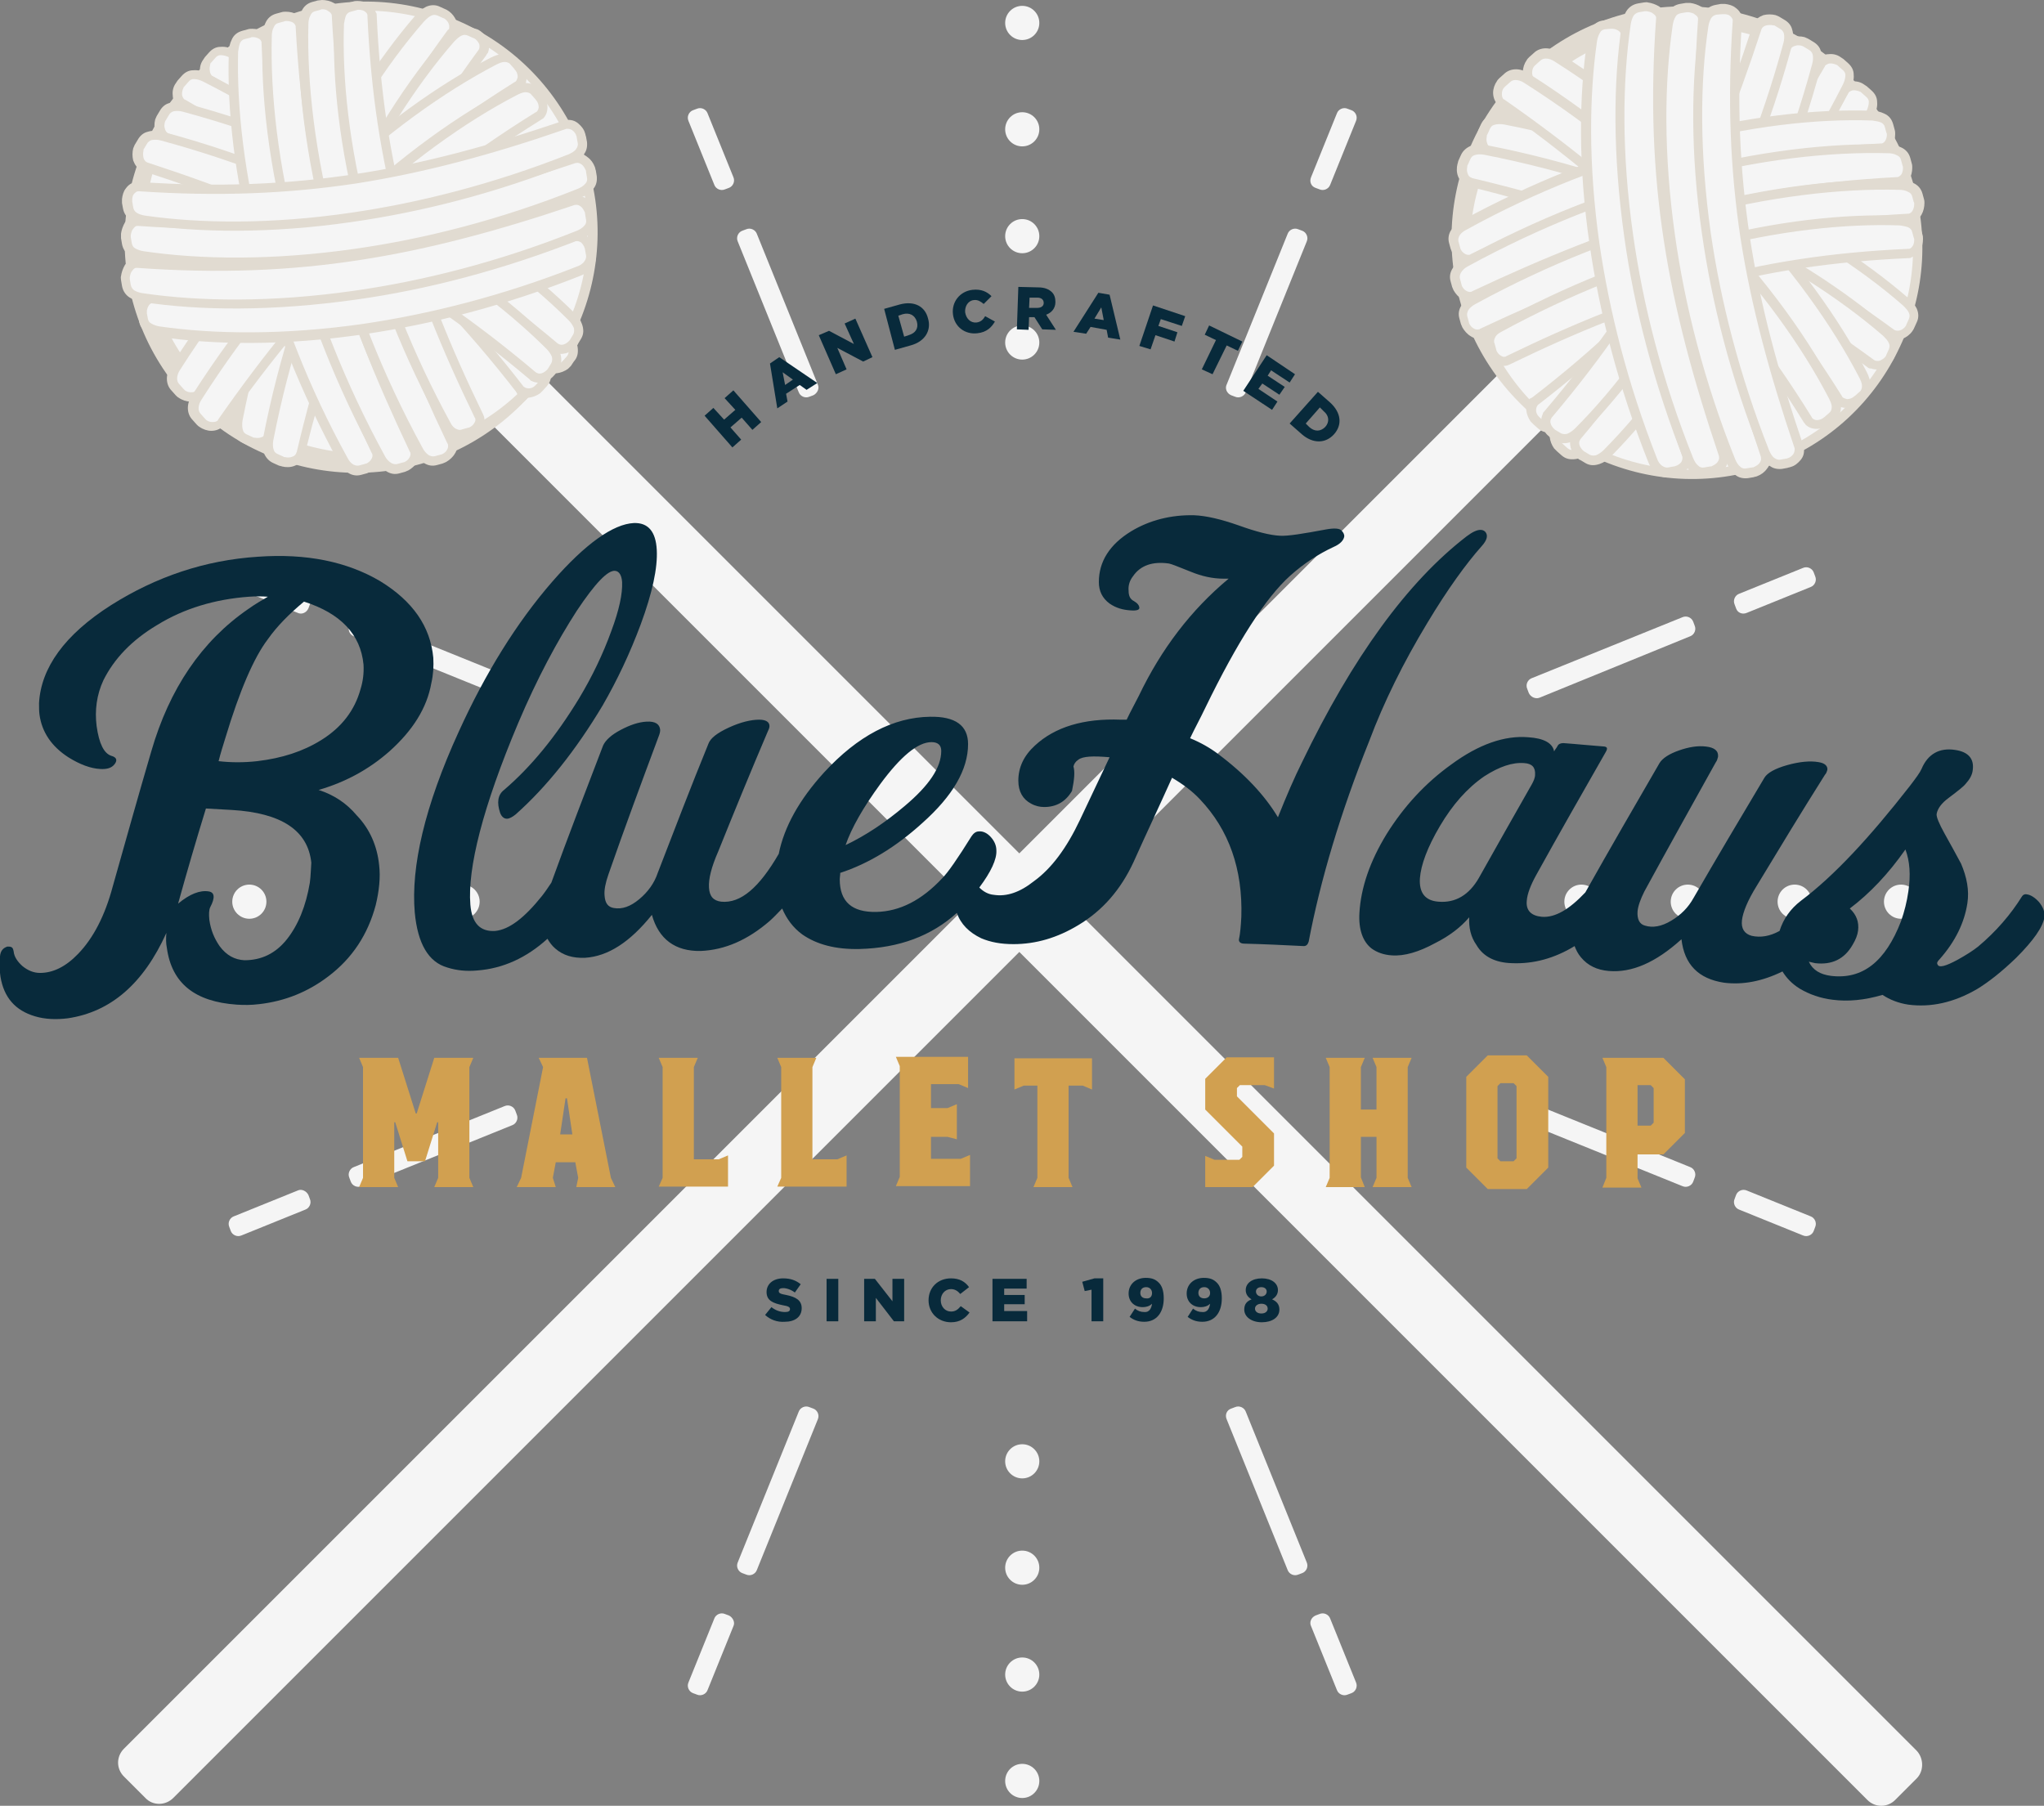 <?xml version="1.0" encoding="utf-8"?>
<!-- Generator: Adobe Illustrator 20.1.0, SVG Export Plug-In . SVG Version: 6.00 Build 0)  -->
<!DOCTYPE svg PUBLIC "-//W3C//DTD SVG 1.1//EN" "http://www.w3.org/Graphics/SVG/1.1/DTD/svg11.dtd">
<svg version="1.1" id="Layer_1" xmlns="http://www.w3.org/2000/svg" xmlns:xlink="http://www.w3.org/1999/xlink" x="0px" y="0px"
	 viewBox="0 0 418.9 370.1" style="enable-background:new 0 0 418.9 370.1;" xml:space="preserve">
<rect x="0" y="0" width="418.9" height="370.1" fill="#808080" stroke="none"/>
<style type="text/css">
	.st0{fill:#F5F5F5;}
	.st1{fill:#E1DBD1;}
	.st2{fill-rule:evenodd;clip-rule:evenodd;fill:#F5F5F5;}
	.st3{fill:#D1A050;}
	.st4{fill:#082A3B;}
</style>
<g>
	<g>
		<g>
			<g>
				<ellipse class="st0" cx="209.5" cy="4.7" rx="3.5" ry="3.5"/>
				<ellipse class="st0" cx="209.5" cy="26.5" rx="3.5" ry="3.5"/>
				<ellipse class="st0" cx="209.5" cy="48.4" rx="3.5" ry="3.5"/>
				<ellipse class="st0" cx="209.5" cy="70.2" rx="3.5" ry="3.5"/>
				<g>
					<g>
						<path class="st0" d="M149.4,38.5l-0.8,0.3c-0.9,0.4-1.9-0.1-2.2-0.9l-5.3-13.1c-0.4-0.9,0.1-1.9,0.9-2.2l0.8-0.3
							c0.9-0.4,1.9,0.1,2.2,0.9l5.3,13.1C150.7,37.2,150.2,38.2,149.4,38.5z"/>
						<path class="st0" d="M166.7,81l-0.8,0.3c-0.9,0.4-1.9-0.1-2.2-0.9l-12.5-30.9c-0.4-0.9,0.1-1.9,0.9-2.2l0.8-0.3
							c0.9-0.4,1.9,0.1,2.2,0.9l12.5,30.9C168,79.6,167.5,80.6,166.7,81z"/>
					</g>
					<g>
						<path class="st0" d="M269.6,38.5l0.8,0.3c0.9,0.4,1.9-0.1,2.2-0.9l5.3-13.1c0.4-0.9-0.1-1.9-0.9-2.2l-0.8-0.3
							c-0.9-0.4-1.9,0.1-2.2,0.9l-5.3,13.1C268.3,37.2,268.7,38.2,269.6,38.5z"/>
						<path class="st0" d="M252.3,81l0.8,0.3c0.9,0.4,1.9-0.1,2.2-0.9l12.5-30.9c0.4-0.9-0.1-1.9-0.9-2.2l-0.8-0.3
							c-0.9-0.4-1.9,0.1-2.2,0.9l-12.5,30.9C251,79.6,251.4,80.6,252.3,81z"/>
					</g>
				</g>
			</g>
			<g>
				<ellipse class="st0" cx="209.5" cy="365" rx="3.5" ry="3.5"/>
				<ellipse class="st0" cx="209.5" cy="343.2" rx="3.5" ry="3.5"/>
				<ellipse class="st0" cx="209.5" cy="321.3" rx="3.5" ry="3.5"/>
				<ellipse class="st0" cx="209.5" cy="299.5" rx="3.5" ry="3.5"/>
				<g>
					<g>
						<path class="st0" d="M149.4,331.1l-0.8-0.3c-0.9-0.4-1.9,0.1-2.2,0.9l-5.3,13.1c-0.4,0.9,0.1,1.9,0.9,2.2l0.8,0.3
							c0.9,0.4,1.9-0.1,2.2-0.9l5.3-13.1C150.7,332.5,150.2,331.5,149.4,331.1z"/>
						<path class="st0" d="M166.7,288.7l-0.8-0.3c-0.9-0.4-1.9,0.1-2.2,0.9l-12.5,30.9c-0.4,0.9,0.1,1.9,0.9,2.2l0.8,0.3
							c0.9,0.4,1.9-0.1,2.2-0.9l12.5-30.9C168,290,167.5,289,166.7,288.7z"/>
					</g>
					<g>
						<path class="st0" d="M269.6,331.1l0.8-0.3c0.9-0.4,1.9,0.1,2.2,0.9l5.3,13.1c0.4,0.9-0.1,1.9-0.9,2.2l-0.8,0.3
							c-0.9,0.4-1.9-0.1-2.2-0.9l-5.3-13.1C268.3,332.5,268.7,331.5,269.6,331.1z"/>
						<path class="st0" d="M252.3,288.7l0.8-0.3c0.9-0.4,1.9,0.1,2.2,0.9l12.5,30.9c0.4,0.9-0.1,1.9-0.9,2.2l-0.8,0.3
							c-0.9,0.4-1.9-0.1-2.2-0.9l-12.5-30.9C251,290,251.4,289,252.3,288.7z"/>
					</g>
				</g>
			</g>
		</g>
		<g>
			<g>
				<ellipse class="st0" cx="29.3" cy="184.8" rx="3.5" ry="3.5"/>
				<ellipse class="st0" cx="51.1" cy="184.8" rx="3.5" ry="3.5"/>
				<ellipse class="st0" cx="73" cy="184.8" rx="3.5" ry="3.5"/>
				<ellipse class="st0" cx="94.8" cy="184.8" rx="3.5" ry="3.5"/>
				<g>
					<g>
						<path class="st0" d="M63.2,244.9l0.3,0.8c0.4,0.9-0.1,1.9-0.9,2.2l-13.1,5.3c-0.9,0.4-1.9-0.1-2.2-0.9l-0.3-0.8
							c-0.4-0.9,0.1-1.9,0.9-2.2l13.1-5.3C61.8,243.6,62.8,244.1,63.2,244.9z"/>
						<path class="st0" d="M105.6,227.6l0.3,0.8c0.4,0.9-0.1,1.9-0.9,2.2l-30.9,12.5c-0.9,0.4-1.9-0.1-2.2-0.9l-0.3-0.8
							c-0.4-0.9,0.1-1.9,0.9-2.2l30.9-12.5C104.3,226.3,105.3,226.8,105.6,227.6z"/>
					</g>
					<g>
						<path class="st0" d="M63.2,124.7l0.3-0.8c0.4-0.9-0.1-1.9-0.9-2.2l-13.1-5.3c-0.9-0.4-1.9,0.1-2.2,0.9l-0.3,0.8
							c-0.4,0.9,0.1,1.9,0.9,2.2l13.1,5.3C61.8,126,62.8,125.6,63.2,124.7z"/>
						<path class="st0" d="M105.6,142l0.3-0.8c0.4-0.9-0.1-1.9-0.9-2.2l-30.9-12.5c-0.9-0.4-1.9,0.1-2.2,0.9l-0.3,0.8
							c-0.4,0.9,0.1,1.9,0.9,2.2l30.9,12.5C104.3,143.3,105.3,142.9,105.6,142z"/>
					</g>
				</g>
			</g>
			<g>
				<ellipse class="st0" cx="389.6" cy="184.8" rx="3.5" ry="3.5"/>
				<ellipse class="st0" cx="367.8" cy="184.8" rx="3.5" ry="3.5"/>
				<ellipse class="st0" cx="345.9" cy="184.8" rx="3.5" ry="3.5"/>
				<ellipse class="st0" cx="324.1" cy="184.8" rx="3.5" ry="3.5"/>
				<g>
					<g>
						<path class="st0" d="M355.8,244.9l-0.3,0.8c-0.4,0.9,0.1,1.9,0.9,2.2l13.1,5.3c0.9,0.4,1.9-0.1,2.2-0.9l0.3-0.8
							c0.4-0.9-0.1-1.9-0.9-2.2L358,244C357.1,243.6,356.1,244.1,355.8,244.9z"/>
						<path class="st0" d="M313.3,227.6l-0.3,0.8c-0.4,0.9,0.1,1.9,0.9,2.2l30.9,12.5c0.9,0.4,1.9-0.1,2.2-0.9l0.3-0.8
							c0.4-0.9-0.1-1.9-0.9-2.2l-30.9-12.5C314.7,226.3,313.7,226.8,313.3,227.6z"/>
					</g>
					<g>
						<path class="st0" d="M355.8,124.7l-0.3-0.8c-0.4-0.9,0.1-1.9,0.9-2.2l13.1-5.3c0.9-0.4,1.9,0.1,2.2,0.9l0.3,0.8
							c0.4,0.9-0.1,1.9-0.9,2.2l-13.1,5.3C357.1,126,356.1,125.6,355.8,124.7z"/>
						<path class="st0" d="M313.3,142l-0.3-0.8c-0.4-0.9,0.1-1.9,0.9-2.2l30.9-12.5c0.9-0.4,1.9,0.1,2.2,0.9l0.3,0.8
							c0.4,0.9-0.1,1.9-0.9,2.2L315.5,143C314.7,143.3,313.7,142.9,313.3,142z"/>
					</g>
				</g>
			</g>
		</g>
	</g>
	<g>
		<path class="st0" d="M392.8,364.5l-4.4,4.4c-1.6,1.6-4.1,1.6-5.7,0l-282-282c-1.6-1.6-1.6-4.1,0-5.7l4.4-4.4
			c1.6-1.6,4.1-1.6,5.7,0l282,282C394.3,360.4,394.3,363,392.8,364.5z"/>
		<g>
			
				<ellipse transform="matrix(0.707 -0.707 0.707 0.707 -13.405 66.14)" class="st1" cx="73.1" cy="49.3" rx="47.6" ry="47.6"/>
			<g>
				<path class="st2" d="M59.4,4c24.1-8.6,50.7,3.9,59.3,28c8.6,24.1-3.9,50.7-28,59.3c-24.1,8.6-50.7-3.9-59.3-28
					C22.8,39.2,35.3,12.6,59.4,4L59.4,4z"/>
				<path class="st1" d="M59.1,3.1c12.3-4.4,25.2-3.4,36.2,1.8c11,5.2,19.9,14.5,24.4,26.8c4.4,12.3,3.4,25.2-1.8,36.2
					c-5.2,11-14.5,19.9-26.8,24.4c-12.3,4.4-25.2,3.4-36.2-1.8c-11-5.2-19.9-14.5-24.4-26.8c-4.4-12.3-3.4-25.2,1.8-36.2
					C37.4,16.5,46.8,7.5,59.1,3.1L59.1,3.1z M94.5,6.6C84,1.6,71.6,0.6,59.8,4.9C48,9.1,39,17.7,34,28.2c-5,10.5-5.9,22.9-1.7,34.7
					c4.2,11.8,12.9,20.8,23.4,25.7c10.5,5,22.9,5.9,34.7,1.7c11.8-4.2,20.8-12.9,25.7-23.4c5-10.5,5.9-22.9,1.7-34.7
					C113.6,20.5,105,11.5,94.5,6.6L94.5,6.6z"/>
				<path class="st2" d="M112,74.8C91.7,48.4,71.9,32.9,43.1,16.4c-1.4-0.8-1.4-2.9-0.3-4.2l0.8-0.9c1.1-1.2,2.7-1.1,4.2-0.3
					c33.9,17.1,57.1,40.2,68.9,58.4c0.9,1.4,1.4,2.9,0.3,4.2l-0.8,0.9C115.2,75.7,113,76.1,112,74.8L112,74.8z"/>
				<path class="st1" d="M111.3,75.4c-10.1-13.1-20.1-23.5-31.2-32.7c-11-9.2-23.1-17.2-37.5-25.4c-0.2-0.1-0.3-0.2-0.5-0.3
					c-0.7-0.6-1.1-1.4-1.1-2.3c-0.1-0.8,0.1-1.7,0.6-2.4c0.1-0.2,0.3-0.4,0.4-0.6l0.8-0.9c0.7-0.8,1.5-1.2,2.4-1.2
					c1-0.1,2,0.2,2.9,0.7C63.7,18,77,27.1,88,36.4c13.1,11.1,22.9,22.5,29.4,32.4l0,0c0.5,0.8,0.9,1.6,1,2.5c0.1,1,0,1.9-0.8,2.8
					L117,75l0,0c-0.2,0.2-0.4,0.4-0.6,0.6c-0.7,0.5-1.5,0.8-2.3,0.9c-0.9,0.1-1.7-0.1-2.4-0.7l0,0C111.6,75.7,111.4,75.5,111.3,75.4
					L111.3,75.4L111.3,75.4z M81.4,41.2c11.1,9.3,21.2,19.8,31.4,33l0,0c0.1,0.1,0.1,0.1,0.1,0.2l0,0c0.3,0.2,0.6,0.3,1,0.3
					c0.4,0,0.9-0.2,1.2-0.5c0.1-0.1,0.2-0.2,0.3-0.3l0,0l0.8-0.9c0.3-0.4,0.4-0.8,0.3-1.3c-0.1-0.6-0.4-1.2-0.8-1.8l0,0
					c-6.4-9.8-16.1-21-29.1-32c-10.9-9.2-24.1-18.3-39.5-26.1c-0.6-0.3-1.3-0.5-1.9-0.5c-0.4,0-0.8,0.2-1.1,0.6l-0.8,0.9
					c-0.1,0.1-0.2,0.2-0.2,0.3C43,13.6,42.9,14,43,14.5c0,0.4,0.2,0.7,0.4,1c0.1,0,0.1,0.1,0.2,0.1C58,23.8,70.2,31.9,81.4,41.2
					L81.4,41.2z"/>
				<path class="st2" d="M106.4,79.7C86.1,53.3,66.3,37.8,37.5,21.3c-1.4-0.8-1.4-2.9-0.3-4.2l0.8-0.9c1.1-1.2,2.7-1.1,4.2-0.3
					C76,33,99.2,56.1,111,74.2c0.9,1.4,1.4,2.9,0.3,4.2l-0.8,0.9C109.6,80.6,107.4,81,106.4,79.7L106.4,79.7z"/>
				<path class="st1" d="M105.7,80.2C95.5,67.1,85.6,56.7,74.5,47.5c-11-9.2-23.1-17.2-37.5-25.4c-0.2-0.1-0.3-0.2-0.5-0.3l0,0
					c-0.7-0.6-1.1-1.4-1.1-2.3c-0.1-0.8,0.1-1.7,0.6-2.4c0.1-0.2,0.3-0.4,0.4-0.6l0.8-0.9c0.7-0.8,1.5-1.2,2.4-1.2
					c1-0.1,2,0.2,2.9,0.7c15.6,7.9,28.9,17,39.9,26.3c13.1,11.1,22.9,22.5,29.4,32.4c0.5,0.8,0.9,1.7,1.1,2.5c0.1,1,0,1.9-0.8,2.8
					l-0.8,0.9l0,0c-0.2,0.2-0.4,0.4-0.6,0.6c-0.7,0.5-1.5,0.8-2.3,0.9c-0.9,0.1-1.7-0.1-2.4-0.7C106,80.6,105.8,80.4,105.7,80.2
					L105.7,80.2L105.7,80.2z M75.8,46.1c11.1,9.3,21.2,19.8,31.4,33l0,0c0,0.1,0.1,0.1,0.2,0.2c0.3,0.2,0.6,0.3,1,0.3
					c0.4,0,0.9-0.2,1.2-0.5c0.1-0.1,0.2-0.2,0.3-0.3l0,0l0.8-0.9c0.3-0.4,0.4-0.8,0.3-1.3c-0.1-0.6-0.4-1.2-0.8-1.8
					c-6.4-9.8-16.1-21-29.1-32c-10.9-9.2-24.1-18.3-39.5-26.1c-0.6-0.3-1.3-0.5-1.9-0.5c-0.4,0-0.8,0.2-1.1,0.6l-0.8,0.9
					c-0.1,0.1-0.2,0.2-0.2,0.3c-0.2,0.4-0.3,0.9-0.3,1.3c0,0.4,0.2,0.7,0.4,1l0,0c0,0,0.1,0.1,0.2,0.1
					C52.4,28.7,64.6,36.8,75.8,46.1L75.8,46.1z"/>
				<path class="st2" d="M92.6,6.7C72.8,33.5,63.3,56.8,55.3,89c-0.4,1.6-2.4,2.2-3.9,1.5L50.2,90c-1.5-0.7-1.8-2.3-1.5-3.9
					C56,48.8,71.9,20.2,86.1,3.8c1.1-1.2,2.4-2.1,3.9-1.5l1.1,0.5C92.6,3.5,93.6,5.4,92.6,6.7L92.6,6.7z"/>
				<path class="st1" d="M93.4,7.3c-9.9,13.3-17.2,25.8-23,38.9c-5.8,13.1-10.2,27-14.2,43l0,0c0,0.2-0.1,0.4-0.2,0.5
					c-0.4,0.8-1.1,1.4-1.9,1.7c-0.8,0.3-1.7,0.3-2.5,0.1l0,0c-0.2-0.1-0.5-0.1-0.7-0.2l-1.1-0.5c-0.9-0.4-1.5-1.1-1.9-2
					c-0.3-0.9-0.4-2-0.2-3c3.3-17.1,8.5-32.4,14.4-45.6c7.1-15.6,15.4-28.2,23.1-37.1c0.6-0.7,1.3-1.3,2.1-1.7
					c0.9-0.4,1.9-0.5,2.9,0l1.1,0.5c0.3,0.1,0.5,0.3,0.7,0.4c0.7,0.5,1.2,1.2,1.5,1.9c0.3,0.8,0.3,1.7,0,2.5
					C93.6,7,93.5,7.1,93.4,7.3L93.4,7.3z M68.6,45.4c5.9-13.2,13.3-25.8,23.2-39.3C91.9,6.1,91.9,6,92,6c0.1-0.3,0.1-0.7,0-1
					c-0.1-0.4-0.4-0.8-0.8-1.1c-0.1-0.1-0.3-0.2-0.4-0.2l-1.1-0.5c-0.5-0.2-0.9-0.2-1.3,0c-0.5,0.2-1,0.7-1.5,1.2
					C79.2,13.2,71,25.7,64,41.1c-5.9,13-11,28.2-14.3,45.1c-0.1,0.7-0.1,1.4,0.1,2c0.1,0.4,0.4,0.7,0.9,0.9l1.1,0.5
					c0.1,0.1,0.2,0.1,0.4,0.1l0,0c0.5,0.1,0.9,0.1,1.4-0.1c0.4-0.1,0.7-0.4,0.8-0.7c0-0.1,0-0.1,0.1-0.2l0,0
					C58.4,72.6,62.8,58.7,68.6,45.4L68.6,45.4z"/>
				<path class="st2" d="M98.8,10.8C79,37.6,69.5,60.8,61.5,93c-0.4,1.6-2.4,2.2-3.9,1.5L56.5,94c-1.5-0.7-1.8-2.3-1.5-3.9
					c7.2-37.2,23.1-65.9,37.4-82.2c1.1-1.2,2.4-2.2,3.9-1.5l1.1,0.5C98.9,7.5,99.8,9.5,98.8,10.8L98.8,10.8z"/>
				<path class="st1" d="M99.6,11.4c-9.9,13.3-17.2,25.8-23,38.9c-5.8,13.1-10.2,27-14.2,43l0,0c0,0.2-0.1,0.3-0.2,0.5
					c-0.4,0.8-1.1,1.4-1.9,1.7c-0.8,0.3-1.7,0.3-2.5,0.1l0,0c-0.2-0.1-0.5-0.1-0.7-0.2l-1.1-0.5c-0.9-0.4-1.5-1.1-1.9-2
					c-0.3-0.9-0.4-2-0.2-3c3.3-17.1,8.5-32.4,14.4-45.5c7.1-15.6,15.4-28.2,23.1-37.1c0.6-0.7,1.3-1.3,2.1-1.7
					c0.9-0.4,1.9-0.5,2.9,0L97.8,6c0.3,0.1,0.5,0.3,0.7,0.4c0.7,0.5,1.2,1.2,1.5,1.9c0.3,0.8,0.3,1.7,0,2.5
					C99.8,11,99.7,11.2,99.6,11.4L99.6,11.4z M74.9,49.5c5.9-13.2,13.3-25.8,23.2-39.3c0-0.1,0.1-0.1,0.1-0.2c0.1-0.3,0.1-0.7,0-1
					C98,8.6,97.7,8.2,97.4,8c-0.1-0.1-0.3-0.2-0.4-0.2l-1.1-0.5c-0.5-0.2-0.9-0.2-1.3,0c-0.5,0.2-1,0.7-1.5,1.2
					c-7.7,8.8-15.8,21.2-22.8,36.7c-5.9,13-11,28.2-14.3,45.1c-0.1,0.7-0.1,1.4,0.1,1.9c0.1,0.4,0.4,0.7,0.9,0.9l1.1,0.5
					c0.1,0.1,0.2,0.1,0.4,0.1l0,0c0.5,0.1,0.9,0.1,1.4-0.1c0.4-0.1,0.7-0.4,0.8-0.7c0-0.1,0-0.1,0.1-0.2l0,0
					C64.6,76.6,69,62.7,74.9,49.5L74.9,49.5z"/>
				<path class="st2" d="M113.6,71.2C88.3,49.6,65.8,38.5,34.2,28.3c-1.6-0.5-2-2.6-1.2-4l0.6-1c0.8-1.4,2.4-1.6,4-1.2
					c36.7,9.8,64.1,27.6,79.5,42.9c1.2,1.2,2,2.6,1.2,4l-0.6,1C116.9,71.4,114.9,72.2,113.6,71.2L113.6,71.2z"/>
				<path class="st1" d="M113,71.9C100.4,61.1,88.5,53,75.8,46.3c-12.7-6.7-26.2-12-41.9-17.1c-0.2-0.1-0.4-0.1-0.5-0.2l0,0
					c-0.8-0.4-1.3-1.2-1.6-2c-0.2-0.8-0.2-1.7,0-2.5c0.1-0.2,0.2-0.5,0.3-0.7l0.6-1l0,0c0.5-0.9,1.2-1.5,2.1-1.7c0.9-0.3,2-0.2,3,0
					c16.8,4.5,31.8,10.7,44.5,17.5c15.1,8.1,27.1,17.3,35.5,25.6c0.7,0.7,1.2,1.4,1.5,2.3c0.3,0.9,0.4,1.9-0.2,2.9l-0.6,1l0,0
					c-0.1,0.3-0.3,0.5-0.5,0.7l0,0c-0.5,0.6-1.3,1.1-2,1.3c-0.8,0.2-1.7,0.2-2.5-0.2C113.4,72.2,113.2,72,113,71.9L113,71.9
					L113,71.9z M76.7,44.6c12.8,6.8,24.8,15,37.6,25.8l0,0c0.1,0,0.1,0.1,0.2,0.1c0.3,0.2,0.7,0.2,1,0.1c0.4-0.1,0.8-0.4,1.1-0.7
					l0,0c0.1-0.1,0.2-0.2,0.3-0.4l0,0l0.6-1c0.2-0.4,0.2-0.9,0.1-1.3c-0.2-0.5-0.6-1.1-1.1-1.6c-8.3-8.3-20.1-17.2-35-25.3
					c-12.6-6.8-27.4-12.9-44-17.4c-0.7-0.2-1.4-0.2-1.9-0.1c-0.4,0.1-0.8,0.4-1,0.8l0,0l-0.6,1c-0.1,0.1-0.1,0.2-0.2,0.4
					c-0.1,0.4-0.2,0.9,0,1.4c0.1,0.4,0.3,0.7,0.6,0.9l0,0c0.1,0,0.1,0.1,0.2,0.1C50.3,32.5,63.9,37.8,76.7,44.6L76.7,44.6z"/>
				<path class="st2" d="M109.2,77.1C83.8,55.5,61.3,44.4,29.7,34.2c-1.6-0.5-2-2.6-1.2-4l0.6-1c0.8-1.4,2.4-1.6,4-1.2
					c36.7,9.8,64.1,27.6,79.5,42.9c1.2,1.2,2,2.6,1.2,4l-0.6,1C112.4,77.3,110.4,78.2,109.2,77.1L109.2,77.1z"/>
				<path class="st1" d="M108.6,77.8C95.9,67.1,84,58.9,71.3,52.2c-12.7-6.7-26.2-12-41.9-17.1c-0.2-0.1-0.3-0.1-0.5-0.2l0,0
					c-0.8-0.4-1.3-1.2-1.6-2c-0.2-0.8-0.2-1.7,0-2.5c0.1-0.2,0.2-0.5,0.3-0.7l0,0l0.6-1l0,0c0.5-0.9,1.2-1.5,2.1-1.7
					c0.9-0.3,2-0.2,3,0c16.8,4.5,31.8,10.7,44.5,17.5c15.1,8.1,27.1,17.3,35.5,25.6c0.7,0.7,1.2,1.4,1.5,2.3
					c0.3,0.9,0.4,1.9-0.2,2.9l-0.6,1l0,0c-0.1,0.3-0.3,0.5-0.5,0.7l0,0c-0.5,0.6-1.3,1.1-2,1.3c-0.8,0.2-1.7,0.2-2.5-0.2
					C108.9,78.1,108.7,78,108.6,77.8L108.6,77.8L108.6,77.8z M72.2,50.5c12.8,6.8,24.8,15,37.6,25.8l0,0c0.1,0,0.1,0.1,0.2,0.1
					c0.3,0.2,0.7,0.2,1,0.1c0.4-0.1,0.8-0.4,1.1-0.7l0,0c0.1-0.1,0.2-0.2,0.3-0.4l0,0l0.6-1c0.2-0.4,0.2-0.9,0.1-1.3
					c-0.2-0.5-0.6-1.1-1.1-1.6c-8.3-8.3-20.1-17.2-35-25.3c-12.6-6.8-27.4-12.9-44-17.4c-0.7-0.2-1.4-0.2-1.9-0.1
					c-0.4,0.1-0.8,0.4-1,0.8l0,0l-0.6,1l0,0c-0.1,0.1-0.1,0.2-0.1,0.4c-0.1,0.4-0.1,0.9,0,1.4c0.1,0.4,0.3,0.7,0.6,0.9l0,0
					c0.1,0,0.1,0.1,0.2,0.1C45.8,38.4,59.4,43.8,72.2,50.5L72.2,50.5z"/>
				<path class="st2" d="M54.6,8.7c1.6,32,8.7,55,22.5,83.7c0.7,1.4-0.5,3.1-2.1,3.5l-1.1,0.3c-1.5,0.4-2.8-0.6-3.5-2
					C52.9,62.3,47.2,31.4,47.9,10.5c0-1.6,0.5-3.1,2.1-3.5l1.1-0.3C52.6,6.3,54.5,7.2,54.6,8.7L54.6,8.7z"/>
				<path class="st1" d="M55.5,8.7c0.8,15.9,2.9,29.6,6.6,42.9c3.7,13.3,8.9,26.2,15.8,40.5c0.1,0.2,0.1,0.3,0.2,0.5
					c0.2,0.8,0.1,1.7-0.4,2.5c-0.4,0.7-1,1.3-1.8,1.6c-0.2,0.1-0.5,0.2-0.7,0.3l-1.1,0.3c-1,0.3-1.9,0.1-2.6-0.3
					c-0.8-0.5-1.5-1.2-2-2.1c-8-14.7-13.6-29.1-17.2-42.5c-4.3-15.9-5.8-30.3-5.4-41.7c0-0.9,0.2-1.8,0.6-2.6
					c0.4-0.9,1.1-1.5,2.2-1.8l1.1-0.3c0.3-0.1,0.6-0.1,0.9-0.1c0.8,0,1.6,0.2,2.3,0.5c0.7,0.4,1.3,1,1.5,1.9l0,0
					C55.5,8.3,55.5,8.5,55.5,8.7L55.5,8.7L55.5,8.7z M60.3,52.1c-3.7-13.4-5.9-27.2-6.7-43.3l0,0c0-0.1,0-0.1,0-0.2l0,0
					C53.5,8.3,53.3,8,53,7.9c-0.4-0.2-0.8-0.3-1.2-0.3c-0.1,0-0.3,0-0.4,0.1L50.2,8c-0.5,0.1-0.8,0.4-1,0.8
					c-0.2,0.5-0.3,1.1-0.4,1.8C48.5,21.8,50,36,54.2,51.7c3.6,13.3,9,27.6,17,42.1c0.3,0.6,0.7,1.1,1.2,1.4c0.4,0.2,0.8,0.3,1.2,0.2
					l1.1-0.3c0.1,0,0.2-0.1,0.4-0.1c0.4-0.2,0.8-0.5,1-0.9c0.2-0.3,0.3-0.7,0.2-1c0-0.1,0-0.1-0.1-0.2C69.3,78.4,64,65.5,60.3,52.1
					L60.3,52.1z"/>
				<path class="st2" d="M61.6,5.5c1.7,33,9,56.8,23.3,86.5c0.7,1.5-0.5,3.2-2.1,3.6L81.6,96c-1.6,0.4-2.9-0.6-3.6-2.1
					c-18-33-23.9-65-23.3-86.5c0-1.6,0.5-3.2,2.1-3.6L58,3.5C59.5,3,61.5,3.9,61.6,5.5L61.6,5.5z"/>
				<path class="st1" d="M62.5,5.5c0.8,16.4,3.1,30.6,6.9,44.3c3.8,13.7,9.2,27.1,16.3,41.9c0.1,0.2,0.1,0.3,0.2,0.5
					c0.2,0.9,0.1,1.8-0.4,2.5l0,0c-0.4,0.7-1.1,1.3-1.8,1.7c-0.2,0.1-0.5,0.2-0.7,0.3l-1.1,0.3c-1,0.3-1.9,0.1-2.7-0.4
					c-0.8-0.5-1.5-1.3-2-2.2c-8.3-15.2-14-30.1-17.7-43.9C55,34,53.4,19.1,53.8,7.4c0-0.9,0.2-1.9,0.6-2.7c0.4-0.9,1.1-1.6,2.2-1.9
					l1.1-0.3c0.3-0.1,0.6-0.1,0.9-0.1c0.8,0,1.7,0.2,2.3,0.6c0.7,0.4,1.3,1.1,1.5,1.9C62.5,5.1,62.5,5.3,62.5,5.5L62.5,5.5L62.5,5.5
					z M67.6,50.3c-3.9-13.9-6.1-28.1-7-44.7l0,0c0-0.1,0-0.1,0-0.2C60.5,5,60.3,4.8,60,4.6c-0.4-0.2-0.8-0.3-1.3-0.3
					c-0.2,0-0.3,0-0.5,0.1l-1.1,0.3c-0.5,0.1-0.8,0.4-1,0.9c-0.3,0.5-0.4,1.2-0.4,1.9c-0.3,11.6,1.2,26.3,5.6,42.5
					c3.7,13.7,9.4,28.5,17.6,43.5c0.3,0.6,0.8,1.1,1.3,1.4c0.4,0.2,0.8,0.3,1.2,0.2l1.1-0.3c0.1,0,0.3-0.1,0.4-0.1
					c0.4-0.2,0.8-0.5,1-0.9l0,0c0.2-0.3,0.3-0.7,0.2-1c0-0.1,0-0.1-0.1-0.2C76.9,77.6,71.4,64.1,67.6,50.3L67.6,50.3z"/>
				<path class="st2" d="M106,17.7C77.7,35.3,60.3,53.4,41,80.4c-1,1.3-3.1,1.1-4.2-0.1L36,79.5c-1.1-1.2-0.8-2.8,0.1-4.2
					c20.4-32,45.8-52.7,65-62.7c1.4-0.7,3.1-1.1,4.2,0.1l0.8,0.9C107.2,14.7,107.4,16.8,106,17.7L106,17.7z"/>
				<path class="st1" d="M106.5,18.5c-14.1,8.8-25.5,17.6-35.7,27.7C60.6,56.3,51.4,67.5,41.8,81c-0.1,0.2-0.2,0.3-0.4,0.4l0,0
					c-0.6,0.6-1.5,0.9-2.4,0.9c-0.8,0-1.7-0.3-2.4-0.8c-0.2-0.1-0.4-0.3-0.6-0.5l-0.8-0.9c-0.7-0.7-1-1.6-1-2.5c0-1,0.4-2,1-2.8
					c9.4-14.7,19.8-27,30.2-37c12.3-11.9,24.7-20.6,35.2-26c0.8-0.4,1.7-0.7,2.6-0.8c1,0,1.9,0.2,2.7,1.1l0.8,0.9
					c0.2,0.2,0.4,0.4,0.5,0.7l0,0c0.4,0.7,0.7,1.5,0.7,2.3c0,0.9-0.3,1.7-0.9,2.3l0,0C106.9,18.3,106.7,18.4,106.5,18.5L106.5,18.5z
					 M69.5,44.8c10.4-10.1,21.8-19.1,36-28c0.1,0,0.1-0.1,0.2-0.1l0,0c0.2-0.2,0.3-0.6,0.4-0.9c0-0.4-0.1-0.9-0.4-1.3l0,0
					c-0.1-0.1-0.2-0.2-0.3-0.4l-0.8-0.9c-0.3-0.4-0.8-0.5-1.2-0.5c-0.6,0-1.2,0.3-1.8,0.6C91.1,18.8,79,27.3,66.8,39.1
					C56.5,49,46.2,61.2,36.9,75.8c-0.4,0.6-0.6,1.2-0.6,1.8c0,0.4,0.1,0.8,0.5,1.2l0.8,0.9c0.1,0.1,0.2,0.2,0.3,0.3
					c0.4,0.3,0.8,0.4,1.3,0.4c0.4,0,0.8-0.1,1-0.3h0c0,0,0.1-0.1,0.1-0.2C49.9,66.3,59.1,55,69.5,44.8L69.5,44.8z"/>
				<path class="st2" d="M110.3,23.8C82,41.4,64.6,59.5,45.3,86.5c-1,1.3-3.1,1.1-4.2-0.1l-0.8-0.9c-1.1-1.2-0.8-2.8,0.1-4.2
					c20.4-32,45.8-52.7,65-62.7c1.4-0.7,3.1-1.1,4.2,0.1l0.8,0.9C111.5,20.8,111.7,22.9,110.3,23.8L110.3,23.8z"/>
				<path class="st1" d="M110.8,24.6c-14.1,8.8-25.5,17.6-35.7,27.7C64.9,62.3,55.7,73.6,46.1,87c-0.1,0.2-0.2,0.3-0.4,0.4l0,0
					c-0.7,0.6-1.5,0.9-2.4,0.9c-0.8,0-1.7-0.3-2.4-0.8c-0.2-0.1-0.4-0.3-0.6-0.5l-0.8-0.9c-0.7-0.7-1-1.6-1-2.5c0-1,0.4-2,1-2.8
					c9.4-14.7,19.8-27,30.2-37c12.3-11.9,24.7-20.6,35.2-26c0.8-0.4,1.7-0.7,2.6-0.8c1,0,1.9,0.2,2.7,1.1l0.8,0.9
					c0.2,0.2,0.4,0.4,0.5,0.7l0,0c0.4,0.7,0.7,1.5,0.7,2.3c0,0.9-0.3,1.7-0.9,2.3l0,0C111.2,24.3,111,24.5,110.8,24.6L110.8,24.6z
					 M73.8,50.9c10.4-10.1,21.8-19.1,36-27.9c0.1,0,0.1-0.1,0.2-0.1l0,0c0.2-0.2,0.4-0.6,0.4-0.9c0-0.4-0.1-0.9-0.4-1.3l0,0
					c-0.1-0.1-0.2-0.3-0.3-0.4l-0.8-0.9c-0.3-0.4-0.8-0.5-1.2-0.5c-0.6,0-1.2,0.3-1.8,0.6c-10.4,5.4-22.5,13.9-34.7,25.7
					c-10.3,9.9-20.6,22.1-29.9,36.7c-0.4,0.6-0.6,1.2-0.6,1.8c0,0.4,0.1,0.8,0.5,1.2l0.8,0.9c0.1,0.1,0.2,0.2,0.3,0.3
					c0.4,0.3,0.8,0.4,1.3,0.4c0.4,0,0.8-0.1,1-0.3l0,0c0,0,0.1-0.1,0.1-0.2C54.2,72.4,63.4,61.1,73.8,50.9L73.8,50.9z"/>
				<path class="st2" d="M69,3.2c1.8,33.3,9.2,57.3,23.5,87.2c0.7,1.5-0.5,3.2-2.1,3.6l-1.1,0.3c-1.6,0.4-2.9-0.7-3.6-2.1
					C67.5,58.9,61.6,26.7,62.1,5c0-1.6,0.5-3.2,2.1-3.6l1.1-0.3C66.9,0.6,68.9,1.5,69,3.2L69,3.2z"/>
				<path class="st1" d="M70,3.1c0.9,16.6,3.2,30.8,7,44.6C80.8,61.6,86.3,75,93.4,90c0.1,0.2,0.1,0.3,0.2,0.5
					c0.2,0.9,0.1,1.8-0.4,2.5c-0.4,0.7-1.1,1.3-1.8,1.7c-0.2,0.1-0.5,0.2-0.7,0.3l-1.1,0.3c-1,0.3-1.9,0.1-2.7-0.4l0,0
					c-0.8-0.5-1.5-1.3-2-2.2C76.5,77.4,70.7,62.3,67,48.4C62.5,31.8,60.9,16.8,61.2,5c0-0.9,0.2-1.9,0.6-2.7
					c0.4-0.9,1.1-1.6,2.2-1.9l1.1-0.3C65.4,0.1,65.7,0,66,0c0.8,0,1.7,0.2,2.4,0.6c0.7,0.4,1.3,1.1,1.5,1.9C69.9,2.7,70,2.9,70,3.1
					L70,3.1z M75.1,48.3c-3.9-14-6.2-28.4-7.1-45c0-0.1,0-0.1,0-0.2c-0.1-0.3-0.3-0.6-0.7-0.8C67,2,66.5,1.9,66.1,1.9
					c-0.2,0-0.3,0-0.4,0.1l-1.1,0.3c-0.5,0.1-0.8,0.4-1,0.9c-0.3,0.5-0.4,1.2-0.4,1.9c-0.3,11.7,1.3,26.5,5.7,42.8
					c3.7,13.8,9.4,28.7,17.7,43.9c0.3,0.6,0.8,1.2,1.3,1.5l0,0c0.4,0.2,0.8,0.3,1.2,0.2l1.1-0.3c0.1,0,0.3-0.1,0.4-0.1
					c0.4-0.2,0.8-0.5,1-0.9c0.2-0.3,0.3-0.7,0.2-1.1c0-0.1,0-0.1-0.1-0.2C84.5,75.8,79,62.2,75.1,48.3L75.1,48.3z"/>
				<path class="st2" d="M76.2,3.1c1.4,31.4,8.3,54,21.9,82.1c0.7,1.4-0.5,3-2.1,3.5L94.9,89c-1.5,0.4-2.8-0.6-3.5-1.9
					C74.2,55.8,68.8,25.5,69.5,5c0.1-1.5,0.5-3,2.1-3.5l1.1-0.3C74.3,0.8,76.2,1.6,76.2,3.1L76.2,3.1z"/>
				<path class="st1" d="M77.2,3.1c0.7,15.6,2.7,29,6.3,42.1c3.6,13,8.7,25.7,15.5,39.7c0.1,0.2,0.1,0.3,0.2,0.5
					c0.2,0.8,0.1,1.7-0.4,2.4l0,0c-0.4,0.7-1,1.3-1.8,1.6c-0.2,0.1-0.5,0.2-0.7,0.3l0,0L95.2,90l0,0c-1,0.3-1.9,0.1-2.6-0.3
					c-0.8-0.5-1.5-1.2-2-2.1C82.7,73.2,77.2,59,73.7,45.9c-4.2-15.6-5.6-29.7-5.2-40.9c0-0.9,0.2-1.8,0.6-2.6
					c0.4-0.9,1.1-1.5,2.2-1.8l1.1-0.3c0.3-0.1,0.6-0.1,0.9-0.1l0,0c0.8,0,1.6,0.2,2.2,0.5c0.7,0.4,1.3,1,1.5,1.8l0,0
					C77.2,2.7,77.2,2.9,77.2,3.1L77.2,3.1L77.2,3.1z M81.7,45.7C78.1,32.5,76,19,75.3,3.2l0,0c0-0.1,0-0.1,0-0.2l0,0
					c-0.1-0.3-0.3-0.5-0.6-0.7c-0.3-0.2-0.8-0.3-1.2-0.3l0,0c-0.2,0-0.3,0-0.5,0.1l-1.1,0.3c-0.5,0.1-0.8,0.4-1,0.8
					c-0.2,0.5-0.3,1.1-0.4,1.7c-0.4,11,1,25,5.1,40.4c3.5,13,8.9,27,16.7,41.3c0.3,0.6,0.7,1.1,1.2,1.3c0.4,0.2,0.8,0.3,1.2,0.1l0,0
					l1.1-0.3l0,0c0.1,0,0.3-0.1,0.4-0.1c0.4-0.2,0.8-0.5,1-0.9l0,0c0.2-0.3,0.3-0.6,0.2-0.9c0-0.1,0-0.1-0.1-0.2
					C90.5,71.6,85.3,58.8,81.7,45.7L81.7,45.7z"/>
				<path class="st2" d="M31.6,61.2c32,2.2,55.8-2.2,86.1-12.4c1.5-0.5,3,0.9,3.2,2.4l0.2,1.1c0.2,1.6-1,2.7-2.4,3.2
					C84.7,69,53.2,71,32.6,67.9c-1.6-0.2-3-0.9-3.2-2.4l-0.2-1.1C29,62.8,30,61.1,31.6,61.2L31.6,61.2z"/>
				<path class="st1" d="M31.7,60.2c15.9,1.1,29.8,0.5,43.5-1.6c13.7-2.1,27.1-5.7,42.2-10.8c0.2-0.1,0.4-0.1,0.5-0.1l0,0
					c0.9-0.1,1.7,0.1,2.4,0.7c0.6,0.5,1.1,1.2,1.4,2c0.1,0.2,0.1,0.5,0.2,0.7l0.2,1.1c0.1,1-0.1,1.9-0.7,2.6
					c-0.6,0.8-1.4,1.3-2.4,1.7c-15.6,6.2-30.7,10-44.4,12c-16.3,2.4-30.8,2.2-42.1,0.5c-0.9-0.1-1.8-0.4-2.5-0.9
					c-0.8-0.5-1.4-1.3-1.5-2.4l-0.2-1.1c0-0.3,0-0.6,0-0.8c0.1-0.8,0.3-1.6,0.8-2.2l0,0c0.5-0.7,1.2-1.2,2-1.3l0,0
					C31.3,60.2,31.5,60.2,31.7,60.2L31.7,60.2z M75.4,60.5c-13.8,2.1-27.8,2.7-43.9,1.6c-0.1,0-0.1,0-0.2,0l0,0
					c-0.3,0-0.6,0.2-0.8,0.5l0,0c-0.2,0.3-0.4,0.8-0.4,1.2c0,0.1,0,0.3,0,0.4l0.2,1.1c0.1,0.5,0.3,0.8,0.7,1
					c0.5,0.3,1.1,0.5,1.7,0.6c11.1,1.6,25.4,1.8,41.6-0.5c13.6-2,28.5-5.7,44-11.8c0.6-0.2,1.2-0.6,1.5-1.1c0.2-0.3,0.4-0.7,0.3-1.2
					l-0.2-1.1c0-0.1,0-0.2-0.1-0.4c-0.1-0.4-0.4-0.8-0.7-1.1c-0.3-0.2-0.6-0.3-1-0.3l0,0c-0.1,0-0.1,0-0.2,0
					C102.8,54.8,89.2,58.4,75.4,60.5L75.4,60.5z"/>
				<path class="st2" d="M28.1,54c33.2,2.2,57.9-2.3,89.4-12.9c1.5-0.5,3.1,0.9,3.4,2.5l0.2,1.2c0.2,1.6-1,2.8-2.5,3.4
					c-35.3,14-68,16.1-89.4,12.9c-1.6-0.2-3.1-0.9-3.4-2.5l-0.2-1.2C25.4,55.7,26.5,53.9,28.1,54L28.1,54z"/>
				<path class="st1" d="M28.2,53c16.5,1.1,31,0.5,45.2-1.6c14.2-2.2,28.2-5.9,43.9-11.2c0.2-0.1,0.4-0.1,0.5-0.1
					c0.9-0.1,1.8,0.2,2.5,0.7c0.7,0.5,1.2,1.2,1.5,2c0.1,0.2,0.1,0.5,0.2,0.7l0,0l0.2,1.2c0.1,1-0.1,1.9-0.7,2.6
					c-0.6,0.8-1.5,1.4-2.4,1.7c-16.2,6.4-31.8,10.4-46.1,12.4c-17,2.4-32,2.3-43.8,0.5c-0.9-0.1-1.8-0.4-2.6-0.9
					c-0.8-0.5-1.4-1.3-1.6-2.4l-0.2-1.2l0,0c0-0.3-0.1-0.6,0-0.8c0.1-0.8,0.4-1.6,0.8-2.3l0,0c0.5-0.7,1.2-1.2,2.1-1.3
					C27.8,53,28,53,28.2,53L28.2,53z M73.7,53.3c-14.3,2.2-28.9,2.8-45.6,1.6c-0.1,0-0.2,0-0.2,0c-0.3,0-0.6,0.3-0.8,0.6l0,0
					c-0.3,0.3-0.4,0.8-0.5,1.3c0,0.2,0,0.3,0,0.4l0,0l0.2,1.2c0.1,0.5,0.4,0.9,0.7,1.1c0.5,0.3,1.1,0.5,1.8,0.6
					c11.6,1.7,26.4,1.9,43.2-0.5c14.1-2,29.7-5.9,45.7-12.3c0.7-0.3,1.2-0.6,1.6-1.1c0.3-0.3,0.4-0.8,0.3-1.2l-0.2-1.2l0,0
					c0-0.1,0-0.3-0.1-0.4c-0.2-0.4-0.4-0.8-0.8-1.1c-0.3-0.2-0.7-0.4-1-0.3c-0.1,0-0.1,0-0.2,0C102.1,47.3,88,51.1,73.7,53.3
					L73.7,53.3z"/>
				<path class="st2" d="M28.3,45.4c33.2,2.2,57.9-2.3,89.4-12.9c1.5-0.5,3.1,0.9,3.4,2.5l0.2,1.2c0.2,1.6-1,2.8-2.5,3.4
					c-35.3,14-68,16.1-89.4,12.9c-1.6-0.2-3.1-0.9-3.4-2.5l-0.2-1.2C25.6,47.1,26.7,45.3,28.3,45.4L28.3,45.4z"/>
				<path class="st1" d="M28.4,44.4c16.5,1.1,31,0.5,45.2-1.6c14.2-2.2,28.2-5.9,43.9-11.2c0.2-0.1,0.4-0.1,0.5-0.1
					c0.9-0.1,1.7,0.1,2.4,0.7c0.7,0.5,1.2,1.2,1.5,2c0.1,0.2,0.1,0.5,0.2,0.7l0.2,1.2c0.1,1-0.1,1.9-0.7,2.6
					c-0.6,0.8-1.5,1.4-2.4,1.7C102.9,46.8,87.3,50.8,73,52.8c-17,2.4-32,2.3-43.8,0.5c-0.9-0.1-1.8-0.4-2.6-0.9
					c-0.8-0.5-1.4-1.3-1.6-2.4l-0.2-1.2l0,0c0-0.3,0-0.6,0-0.9c0.1-0.8,0.4-1.6,0.8-2.3l0,0c0.5-0.7,1.2-1.2,2.1-1.3
					C28,44.4,28.2,44.4,28.4,44.4L28.4,44.4z M73.9,44.7c-14.3,2.2-28.9,2.8-45.6,1.6c-0.1,0-0.1,0-0.2,0c-0.3,0-0.6,0.3-0.8,0.6
					l0,0c-0.3,0.3-0.4,0.8-0.5,1.3c0,0.2,0,0.3,0,0.4l0,0l0.2,1.2c0.1,0.5,0.3,0.9,0.7,1.1c0.5,0.3,1.1,0.5,1.8,0.6
					c11.6,1.7,26.4,1.9,43.2-0.5c14.1-2,29.7-5.9,45.7-12.3c0.7-0.3,1.2-0.6,1.6-1.1c0.3-0.3,0.4-0.8,0.3-1.2l-0.2-1.2
					c0-0.1,0-0.3-0.1-0.4c-0.2-0.4-0.4-0.8-0.8-1.1c-0.3-0.2-0.7-0.4-1-0.3c-0.1,0-0.1,0-0.2,0C102.3,38.7,88.2,42.5,73.9,44.7
					L73.9,44.7z"/>
				<path class="st2" d="M28.6,38.2C61,40.4,85.2,36,115.9,25.6c1.5-0.5,3.1,0.9,3.3,2.5l0.2,1.1c0.2,1.6-1,2.7-2.5,3.3
					C82.5,46.2,50.5,48.2,29.6,45.1c-1.6-0.2-3.1-0.9-3.3-2.5l-0.2-1.2C25.9,39.9,27,38.1,28.6,38.2L28.6,38.2z"/>
				<path class="st1" d="M28.6,37.3c16.2,1.1,30.2,0.5,44.1-1.6c13.9-2.1,27.6-5.8,42.9-11c0.2-0.1,0.4-0.1,0.5-0.1l0,0
					c0.9-0.1,1.7,0.1,2.4,0.7c0.6,0.5,1.2,1.2,1.4,2c0.1,0.2,0.1,0.5,0.2,0.7l0,0l0.2,1.1c0.1,1-0.1,1.9-0.7,2.6
					c-0.6,0.8-1.4,1.3-2.4,1.7c-15.8,6.3-31.1,10.1-45.1,12.1c-16.6,2.4-31.3,2.2-42.8,0.5c-0.9-0.1-1.8-0.4-2.5-0.9
					c-0.8-0.5-1.4-1.3-1.6-2.4l-0.2-1.1c0-0.3,0-0.6,0-0.8c0.1-0.8,0.3-1.6,0.8-2.2c0.5-0.7,1.2-1.2,2.1-1.3l0,0
					C28.2,37.3,28.4,37.2,28.6,37.3L28.6,37.3z M73,37.6c-14,2.1-28.2,2.7-44.5,1.6c-0.1,0-0.1,0-0.2,0l0,0c-0.3,0-0.6,0.3-0.8,0.5
					c-0.3,0.3-0.4,0.8-0.4,1.2c0,0.1,0,0.3,0,0.4l0.2,1.2c0.1,0.5,0.3,0.8,0.7,1.1c0.5,0.3,1.1,0.5,1.8,0.6
					C41,45.8,55.5,46,71.9,43.6c13.8-2,29-5.8,44.7-12c0.6-0.3,1.2-0.6,1.5-1.1c0.2-0.3,0.4-0.7,0.3-1.2l-0.2-1.1l0,0
					c0-0.1,0-0.2-0.1-0.4c-0.1-0.4-0.4-0.8-0.8-1.1c-0.3-0.2-0.6-0.3-1-0.3l0,0c-0.1,0-0.1,0-0.2,0C100.8,31.7,87,35.4,73,37.6
					L73,37.6z"/>
			</g>
		</g>
		<path class="st0" d="M29.8,368.5l-4.4-4.4c-1.6-1.6-1.6-4.1,0-5.7l282-282c1.6-1.6,4.1-1.6,5.7,0l4.4,4.4c1.6,1.6,1.6,4.1,0,5.7
			l-282,282C33.9,370.1,31.3,370.1,29.8,368.5z"/>
		
			<ellipse transform="matrix(0.707 -0.707 0.707 0.707 66.507 258.304)" class="st1" cx="345.1" cy="48.9" rx="47.6" ry="47.6"/>
		<path class="st2" d="M390.3,35.2c8.6,24.1-3.9,50.7-28,59.3c-24.1,8.6-50.7-3.9-59.3-28c-8.6-24.1,3.9-50.7,28-59.3
			C355.1-1.5,381.7,11.1,390.3,35.2L390.3,35.2z"/>
		<path class="st1" d="M391.2,34.8c4.4,12.3,3.4,25.2-1.8,36.2C384.3,82,375,91,362.7,95.4c-12.3,4.4-25.2,3.4-36.2-1.8
			c-11-5.2-19.9-14.5-24.4-26.8c-4.4-12.3-3.4-25.2,1.8-36.2c5.2-11,14.5-19.9,26.8-24.4C343,1.8,355.9,2.8,366.9,8
			C377.8,13.2,386.8,22.5,391.2,34.8L391.2,34.8z M387.7,70.2c5-10.5,5.9-22.9,1.7-34.7c-4.2-11.8-12.9-20.8-23.4-25.7
			c-10.5-5-22.9-5.9-34.7-1.7c-11.8,4.2-20.8,12.9-25.7,23.4c-5,10.5-5.9,22.9-1.7,34.7c4.2,11.8,12.9,20.8,23.4,25.7
			c10.5,5,22.9,5.9,34.7,1.7C373.8,89.3,382.8,80.7,387.7,70.2L387.7,70.2z"/>
		<path class="st2" d="M319.5,87.8c26.4-20.4,41.9-40.1,58.4-68.9c0.8-1.4,2.9-1.4,4.2-0.3l0.9,0.8c1.2,1.1,1.1,2.7,0.3,4.2
			c-17.1,33.9-40.2,57.1-58.4,68.9c-1.4,0.9-2.9,1.4-4.2,0.3l-0.9-0.8C318.6,90.9,318.2,88.8,319.5,87.8L319.5,87.8z"/>
		<path class="st1" d="M318.9,87c13.1-10.1,23.5-20.1,32.7-31.2c9.2-11,17.2-23.1,25.4-37.5c0.1-0.2,0.2-0.3,0.3-0.5
			c0.6-0.7,1.4-1.1,2.3-1.1c0.8-0.1,1.7,0.1,2.4,0.6c0.2,0.1,0.4,0.3,0.6,0.4l0.9,0.8c0.8,0.7,1.2,1.5,1.2,2.4c0.1,1-0.2,2-0.7,2.9
			c-7.9,15.6-17,28.9-26.3,39.9c-11.1,13.1-22.5,22.9-32.4,29.4l0,0c-0.8,0.5-1.6,0.9-2.5,1c-1,0.1-1.9,0-2.8-0.8l-0.9-0.8l0,0
			c-0.2-0.2-0.4-0.4-0.6-0.6c-0.5-0.7-0.8-1.5-0.9-2.3c-0.1-0.9,0.1-1.7,0.7-2.4l0,0C318.6,87.3,318.8,87.1,318.9,87L318.9,87
			L318.9,87z M353.1,57.1c-9.3,11.1-19.8,21.2-33,31.4l0,0c-0.1,0.1-0.1,0.1-0.2,0.1l0,0c-0.2,0.3-0.3,0.6-0.3,1
			c0,0.4,0.2,0.9,0.5,1.2c0.1,0.1,0.2,0.2,0.3,0.3l0,0l0.9,0.8c0.4,0.3,0.8,0.4,1.3,0.3c0.6-0.1,1.2-0.4,1.8-0.8l0,0
			c9.8-6.4,21-16.1,32-29.1c9.2-10.9,18.3-24.1,26.1-39.5c0.3-0.6,0.5-1.3,0.5-1.9c0-0.4-0.2-0.8-0.6-1.1l-0.9-0.8
			c-0.1-0.1-0.2-0.2-0.3-0.2c-0.4-0.2-0.9-0.3-1.3-0.3c-0.4,0-0.7,0.2-1,0.4c0,0.1-0.1,0.1-0.1,0.2C370.5,33.8,362.4,46,353.1,57.1
			L353.1,57.1z"/>
		<path class="st2" d="M314.6,82.2C341,61.8,356.5,42,373,13.2c0.8-1.4,2.9-1.4,4.2-0.3l0.9,0.8c1.2,1.1,1.1,2.7,0.3,4.2
			c-17.1,33.9-40.2,57.1-58.4,68.9c-1.4,0.9-2.9,1.4-4.2,0.3l-0.9-0.8C313.7,85.3,313.4,83.2,314.6,82.2L314.6,82.2z"/>
		<path class="st1" d="M314.1,81.4c13.1-10.1,23.5-20.1,32.7-31.2c9.2-11,17.2-23.1,25.4-37.5c0.1-0.2,0.2-0.3,0.3-0.5l0,0
			c0.6-0.7,1.4-1.1,2.3-1.1c0.8-0.1,1.7,0.1,2.4,0.6c0.2,0.1,0.4,0.3,0.6,0.4l0.9,0.8c0.8,0.7,1.2,1.5,1.2,2.4c0.1,1-0.2,2-0.7,2.9
			c-7.9,15.6-17,28.9-26.3,39.9c-11.1,13.1-22.5,22.9-32.4,29.4c-0.8,0.5-1.7,0.9-2.5,1.1c-1,0.1-1.9,0-2.8-0.8l-0.9-0.8l0,0
			c-0.2-0.2-0.4-0.4-0.6-0.6c-0.5-0.7-0.8-1.5-0.9-2.3c-0.1-0.9,0.1-1.7,0.7-2.4C313.7,81.7,313.9,81.5,314.1,81.4L314.1,81.4
			L314.1,81.4z M348.3,51.5c-9.3,11.1-19.8,21.2-33,31.4l0,0c-0.1,0-0.1,0.1-0.2,0.2c-0.2,0.3-0.3,0.6-0.3,1c0,0.4,0.2,0.9,0.5,1.2
			c0.1,0.1,0.2,0.2,0.3,0.3l0,0l0.9,0.8c0.4,0.3,0.8,0.4,1.3,0.3c0.6-0.1,1.2-0.4,1.8-0.8c9.8-6.4,21-16.1,32-29.1
			c9.2-10.9,18.3-24.1,26.1-39.5c0.3-0.6,0.5-1.3,0.5-1.9c0-0.4-0.2-0.8-0.6-1.1l-0.9-0.8c-0.1-0.1-0.2-0.2-0.3-0.2
			c-0.4-0.2-0.9-0.3-1.3-0.3c-0.4,0-0.7,0.2-1,0.4l0,0c0,0-0.1,0.1-0.1,0.2C365.6,28.2,357.5,40.3,348.3,51.5L348.3,51.5z"/>
		<path class="st2" d="M387.6,68.3c-26.8-19.8-50-29.3-82.2-37.4c-1.6-0.4-2.2-2.4-1.5-3.9l0.5-1.1c0.7-1.5,2.3-1.8,3.9-1.5
			c37.2,7.2,65.9,23.1,82.2,37.4c1.2,1.1,2.1,2.4,1.5,3.9l-0.5,1.1C390.8,68.4,388.9,69.3,387.6,68.3L387.6,68.3z"/>
		<path class="st1" d="M387,69.1c-13.3-9.9-25.8-17.2-38.9-23c-13.1-5.8-27-10.2-43-14.2l0,0c-0.2,0-0.4-0.1-0.5-0.2
			c-0.8-0.4-1.4-1.1-1.7-1.9c-0.3-0.8-0.3-1.7-0.1-2.5l0,0c0.1-0.2,0.1-0.5,0.2-0.7l0.5-1.1c0.4-0.9,1.1-1.5,2-1.9
			c0.9-0.3,2-0.4,3-0.2C325.6,26.9,340.9,32,354,38c15.6,7.1,28.2,15.4,37.1,23.1c0.7,0.6,1.3,1.3,1.7,2.1c0.4,0.9,0.5,1.9,0,2.9
			l-0.5,1.1c-0.1,0.3-0.3,0.5-0.4,0.7c-0.5,0.7-1.2,1.2-1.9,1.5c-0.8,0.3-1.7,0.3-2.5,0C387.3,69.4,387.2,69.2,387,69.1L387,69.1z
			 M348.9,44.4c13.2,5.9,25.8,13.3,39.3,23.2c0.1,0,0.1,0.1,0.2,0.1c0.3,0.1,0.7,0.1,1,0c0.4-0.1,0.8-0.4,1.1-0.8
			c0.1-0.1,0.2-0.3,0.2-0.4l0.5-1.1c0.2-0.5,0.2-0.9,0-1.3c-0.2-0.5-0.7-1-1.2-1.5c-8.8-7.7-21.2-15.8-36.7-22.8
			c-13-5.9-28.2-11-45.1-14.3c-0.7-0.1-1.4-0.1-2,0.1c-0.4,0.1-0.7,0.4-0.9,0.9l-0.5,1.1c-0.1,0.1-0.1,0.2-0.1,0.4l0,0
			c-0.1,0.5-0.1,0.9,0.1,1.4c0.1,0.4,0.4,0.7,0.7,0.8c0.1,0,0.1,0,0.2,0.1l0,0C321.7,34.1,335.6,38.5,348.9,44.4L348.9,44.4z"/>
		<path class="st2" d="M383.5,74.6c-26.8-19.8-50-29.3-82.2-37.4c-1.6-0.4-2.2-2.4-1.5-3.9l0.5-1.1c0.7-1.5,2.3-1.8,3.9-1.5
			c37.2,7.2,65.9,23.1,82.2,37.4c1.2,1.1,2.2,2.4,1.5,3.9l-0.5,1.1C386.8,74.6,384.8,75.6,383.5,74.6L383.5,74.6z"/>
		<path class="st1" d="M382.9,75.4c-13.3-9.9-25.8-17.2-38.9-23c-13.1-5.8-27-10.2-43-14.2l0,0c-0.2,0-0.3-0.1-0.5-0.2
			c-0.8-0.4-1.4-1.1-1.7-1.9c-0.3-0.8-0.3-1.7-0.1-2.5l0,0c0.1-0.2,0.1-0.5,0.2-0.7l0.5-1.1c0.4-0.9,1.1-1.5,2-1.9
			c0.9-0.3,2-0.4,3-0.2c17.1,3.3,32.4,8.5,45.5,14.4c15.6,7.1,28.2,15.4,37.1,23.1c0.7,0.6,1.3,1.3,1.7,2.1c0.4,0.9,0.5,1.9,0,2.9
			l-0.5,1.1c-0.1,0.3-0.3,0.5-0.4,0.7c-0.5,0.7-1.2,1.2-1.9,1.5c-0.8,0.3-1.7,0.3-2.5,0C383.3,75.6,383.1,75.5,382.9,75.4
			L382.9,75.4z M344.8,50.6c13.2,5.9,25.8,13.3,39.3,23.2c0.1,0,0.1,0.1,0.2,0.1c0.3,0.1,0.7,0.1,1,0c0.4-0.2,0.8-0.4,1.1-0.8
			c0.1-0.1,0.2-0.3,0.2-0.4l0.5-1.1c0.2-0.5,0.2-0.9,0-1.3c-0.2-0.5-0.7-1-1.2-1.5C377,61.1,364.6,53,349.2,46
			c-13-5.9-28.2-11-45.1-14.3c-0.7-0.1-1.4-0.1-1.9,0.1c-0.4,0.1-0.7,0.4-0.9,0.9l-0.5,1.1c-0.1,0.1-0.1,0.2-0.1,0.4l0,0
			c-0.1,0.5-0.1,0.9,0.1,1.4c0.1,0.4,0.4,0.7,0.7,0.8c0.1,0,0.1,0,0.2,0.1l0,0C317.7,40.3,331.6,44.7,344.8,50.6L344.8,50.6z"/>
		<path class="st2" d="M323.1,89.4C344.7,64,355.8,41.5,366,9.9c0.5-1.6,2.6-2,4-1.2l1,0.6c1.4,0.8,1.6,2.4,1.2,4
			c-9.8,36.7-27.6,64.1-42.9,79.5c-1.2,1.2-2.6,2-4,1.2l-1-0.6C322.9,92.6,322.1,90.6,323.1,89.4L323.1,89.4z"/>
		<path class="st1" d="M322.4,88.8c10.7-12.6,18.9-24.5,25.6-37.2c6.7-12.7,12-26.2,17.1-41.9c0.1-0.2,0.1-0.4,0.2-0.5l0,0
			c0.4-0.8,1.2-1.3,2-1.6c0.8-0.2,1.7-0.2,2.5,0c0.2,0.1,0.5,0.2,0.7,0.3l1,0.6l0,0c0.9,0.5,1.5,1.2,1.7,2.1c0.3,0.9,0.2,2,0,3
			c-4.5,16.8-10.7,31.8-17.5,44.5c-8.1,15.1-17.3,27.1-25.6,35.5c-0.7,0.7-1.4,1.2-2.3,1.5c-0.9,0.3-1.9,0.4-2.9-0.2l-1-0.6l0,0
			c-0.3-0.1-0.5-0.3-0.7-0.5l0,0c-0.6-0.5-1.1-1.3-1.3-2c-0.2-0.8-0.2-1.7,0.2-2.5C322.2,89.1,322.3,88.9,322.4,88.8L322.4,88.8
			L322.4,88.8z M349.7,52.4c-6.8,12.8-15,24.8-25.8,37.6l0,0c0,0.1-0.1,0.1-0.1,0.2c-0.2,0.3-0.2,0.7-0.1,1c0.1,0.4,0.4,0.8,0.7,1.1
			l0,0c0.1,0.1,0.2,0.2,0.4,0.3l0,0l1,0.6c0.4,0.2,0.9,0.2,1.3,0.1c0.5-0.2,1.1-0.6,1.6-1.1C337,83.8,346,72,354,57.1
			c6.8-12.6,12.9-27.4,17.4-44c0.2-0.7,0.2-1.4,0.1-1.9c-0.1-0.4-0.4-0.8-0.8-1l0,0l-1-0.6c-0.1-0.1-0.2-0.1-0.4-0.2
			c-0.4-0.1-0.9-0.2-1.4,0c-0.4,0.1-0.7,0.3-0.9,0.6l0,0c0,0.1-0.1,0.1-0.1,0.2C361.8,26,356.5,39.6,349.7,52.4L349.7,52.4z"/>
		<path class="st2" d="M317.2,84.9c21.6-25.4,32.7-47.9,42.9-79.5c0.5-1.6,2.6-2,4-1.2l1,0.6c1.4,0.8,1.6,2.4,1.2,4
			c-9.8,36.7-27.6,64.1-42.9,79.5c-1.2,1.2-2.6,2-4,1.2l-1-0.6C317,88.2,316.1,86.2,317.2,84.9L317.2,84.9z"/>
		<path class="st1" d="M316.5,84.3c10.7-12.6,18.9-24.5,25.6-37.2c6.7-12.7,12-26.2,17.1-41.9c0.1-0.2,0.1-0.3,0.2-0.5l0,0
			c0.4-0.8,1.2-1.3,2-1.6c0.8-0.2,1.7-0.2,2.5,0c0.2,0.1,0.5,0.2,0.7,0.3l0,0l1,0.6l0,0c0.9,0.5,1.5,1.2,1.7,2.1c0.3,0.9,0.2,2,0,3
			c-4.5,16.8-10.7,31.8-17.5,44.5c-8.1,15.1-17.3,27.1-25.6,35.5c-0.7,0.7-1.4,1.2-2.3,1.5c-0.9,0.3-1.9,0.4-2.9-0.2l-1-0.6l0,0
			c-0.3-0.1-0.5-0.3-0.7-0.5l0,0c-0.6-0.5-1.1-1.3-1.3-2c-0.2-0.8-0.2-1.7,0.2-2.5C316.2,84.6,316.3,84.5,316.5,84.3L316.5,84.3
			L316.5,84.3z M343.8,48c-6.8,12.8-15,24.8-25.8,37.6l0,0c0,0.1-0.1,0.1-0.1,0.2c-0.2,0.3-0.2,0.7-0.1,1c0.1,0.4,0.4,0.8,0.7,1.1
			l0,0c0.1,0.1,0.2,0.2,0.4,0.3l0,0l1,0.6c0.4,0.2,0.9,0.2,1.3,0.1c0.5-0.2,1.1-0.6,1.6-1.1c8.3-8.3,17.2-20.1,25.3-35
			c6.8-12.6,12.9-27.4,17.4-44c0.2-0.7,0.2-1.4,0.1-1.9c-0.1-0.4-0.4-0.8-0.8-1l0,0l-1-0.6l0,0c-0.1-0.1-0.2-0.1-0.4-0.1
			c-0.4-0.1-0.9-0.1-1.4,0c-0.4,0.1-0.7,0.3-0.9,0.6l0,0c0,0.1-0.1,0.1-0.1,0.2C355.9,21.6,350.5,35.2,343.8,48L343.8,48z"/>
		<path class="st2" d="M385.6,30.3c-32,1.6-55,8.7-83.7,22.5c-1.4,0.7-3.1-0.5-3.5-2.1l-0.3-1.1c-0.4-1.5,0.6-2.8,2-3.5
			C332,28.6,362.9,23,383.8,23.6c1.6,0,3.1,0.5,3.5,2.1l0.3,1.1C388,28.3,387.1,30.2,385.6,30.3L385.6,30.3z"/>
		<path class="st1" d="M385.6,31.3c-15.9,0.8-29.6,2.9-42.9,6.6c-13.3,3.7-26.2,8.9-40.5,15.8c-0.2,0.1-0.3,0.1-0.5,0.2
			c-0.8,0.2-1.7,0.1-2.5-0.4c-0.7-0.4-1.3-1-1.6-1.8c-0.1-0.2-0.2-0.5-0.3-0.7l-0.3-1.1c-0.3-1-0.1-1.9,0.3-2.6
			c0.5-0.8,1.2-1.5,2.1-2c14.7-8,29.1-13.6,42.5-17.2c15.9-4.3,30.3-5.8,41.7-5.4c0.9,0,1.8,0.2,2.6,0.6c0.9,0.4,1.5,1.1,1.8,2.2
			l0.3,1.1c0.1,0.3,0.1,0.6,0.1,0.9c0,0.8-0.2,1.6-0.5,2.3c-0.4,0.7-1,1.3-1.9,1.5l0,0C386,31.2,385.8,31.3,385.6,31.3L385.6,31.3
			L385.6,31.3z M342.2,36.1c13.4-3.7,27.2-5.9,43.3-6.7l0,0c0.1,0,0.1,0,0.2,0l0,0c0.3-0.1,0.5-0.3,0.7-0.6c0.2-0.4,0.3-0.8,0.3-1.2
			c0-0.1,0-0.3-0.1-0.4l-0.3-1.1c-0.1-0.5-0.4-0.8-0.8-1c-0.5-0.2-1.1-0.3-1.8-0.4c-11.2-0.4-25.4,1.1-41.1,5.4
			c-13.3,3.6-27.6,9-42.1,17c-0.6,0.3-1.1,0.7-1.4,1.2c-0.2,0.4-0.3,0.8-0.2,1.2l0.3,1.1c0,0.1,0.1,0.2,0.1,0.4
			c0.2,0.4,0.5,0.8,0.9,1c0.3,0.2,0.7,0.3,1,0.2c0.1,0,0.1,0,0.2-0.1C315.9,45,328.8,39.8,342.2,36.1L342.2,36.1z"/>
		<path class="st2" d="M388.8,37.3c-33,1.7-56.8,9-86.5,23.3c-1.5,0.7-3.2-0.5-3.6-2.1l-0.3-1.1c-0.4-1.6,0.6-2.9,2.1-3.6
			c33-18,65-23.9,86.5-23.3c1.6,0,3.2,0.5,3.6,2.1l0.3,1.1C391.3,35.3,390.4,37.2,388.8,37.3L388.8,37.3z"/>
		<path class="st1" d="M388.8,38.3c-16.4,0.8-30.6,3.1-44.3,6.9c-13.7,3.8-27.1,9.2-41.9,16.3c-0.2,0.1-0.3,0.1-0.5,0.2
			c-0.9,0.2-1.8,0.1-2.5-0.4l0,0c-0.7-0.4-1.3-1.1-1.7-1.8c-0.1-0.2-0.2-0.5-0.3-0.7l-0.3-1.1c-0.3-1-0.1-1.9,0.4-2.7
			c0.5-0.8,1.3-1.5,2.2-2c15.2-8.3,30.1-14,43.9-17.7c16.4-4.4,31.3-6,43.1-5.7c0.9,0,1.9,0.2,2.7,0.6c0.9,0.4,1.6,1.1,1.9,2.2
			l0.3,1.1c0.1,0.3,0.1,0.6,0.1,0.9c0,0.8-0.2,1.7-0.6,2.3c-0.4,0.7-1.1,1.3-1.9,1.5C389.2,38.2,389,38.3,388.8,38.3L388.8,38.3
			L388.8,38.3z M344,43.3c13.9-3.9,28.1-6.1,44.7-7l0,0c0.1,0,0.1,0,0.2,0c0.3-0.1,0.6-0.3,0.8-0.6c0.2-0.4,0.3-0.8,0.3-1.3
			c0-0.2,0-0.3-0.1-0.5l-0.3-1.1c-0.1-0.5-0.4-0.8-0.9-1c-0.5-0.3-1.2-0.4-1.9-0.4c-11.6-0.3-26.3,1.2-42.5,5.6
			c-13.7,3.7-28.5,9.4-43.5,17.6c-0.6,0.3-1.1,0.8-1.4,1.3c-0.2,0.4-0.3,0.8-0.2,1.2l0.3,1.1c0,0.1,0.1,0.3,0.1,0.4
			c0.2,0.4,0.5,0.8,0.9,1l0,0c0.3,0.2,0.7,0.3,1,0.2c0.1,0,0.1,0,0.2-0.1C316.8,52.6,330.2,47.2,344,43.3L344,43.3z"/>
		<path class="st2" d="M376.6,81.8c-17.6-28.3-35.7-45.7-62.7-65c-1.3-1-1.1-3.1,0.1-4.2l0.9-0.8c1.2-1.1,2.8-0.8,4.2,0.1
			c32,20.4,52.7,45.8,62.7,65c0.7,1.4,1.1,3.1-0.1,4.2l-0.9,0.8C379.6,83,377.5,83.1,376.6,81.8L376.6,81.8z"/>
		<path class="st1" d="M375.8,82.3c-8.8-14.1-17.6-25.5-27.7-35.7c-10.1-10.3-21.3-19.4-34.7-29.1c-0.2-0.1-0.3-0.2-0.4-0.4l0,0
			c-0.6-0.6-0.9-1.5-0.9-2.4c0-0.8,0.3-1.7,0.8-2.4c0.1-0.2,0.3-0.4,0.5-0.6l0.9-0.8c0.7-0.7,1.6-1,2.5-1c1,0,2,0.4,2.8,1
			c14.7,9.4,27,19.8,37,30.2c11.9,12.3,20.6,24.7,26,35.2c0.4,0.8,0.7,1.7,0.8,2.6c0,1-0.2,1.9-1.1,2.7l-0.9,0.8
			c-0.2,0.2-0.4,0.4-0.7,0.5l0,0c-0.7,0.4-1.5,0.7-2.3,0.7c-0.9,0-1.7-0.3-2.3-0.9l0,0C376,82.6,375.9,82.4,375.8,82.3L375.8,82.3z
			 M349.5,45.2c10.1,10.4,19.1,21.8,28,36c0,0.1,0.1,0.1,0.1,0.2l0,0c0.2,0.2,0.6,0.3,0.9,0.4c0.4,0,0.9-0.1,1.3-0.4l0,0
			c0.1-0.1,0.2-0.2,0.4-0.3l0.9-0.8c0.4-0.3,0.5-0.8,0.5-1.2c0-0.6-0.3-1.2-0.6-1.8c-5.4-10.4-13.9-22.5-25.7-34.8
			c-9.9-10.3-22.1-20.6-36.7-29.9c-0.6-0.4-1.2-0.6-1.8-0.6c-0.4,0-0.8,0.1-1.2,0.5l-0.9,0.8c-0.1,0.1-0.2,0.2-0.3,0.3
			c-0.3,0.4-0.4,0.8-0.4,1.3c0,0.4,0.1,0.8,0.3,1v0c0,0,0.1,0.1,0.2,0.1C328,25.6,339.3,34.9,349.5,45.2L349.5,45.2z"/>
		<path class="st2" d="M370.5,86.1c-17.6-28.3-35.7-45.7-62.7-65c-1.3-1-1.1-3.1,0.1-4.2l0.9-0.8c1.2-1.1,2.8-0.8,4.2,0.1
			c32,20.4,52.7,45.8,62.7,65c0.7,1.4,1.1,3.1-0.1,4.2l-0.9,0.8C373.6,87.3,371.4,87.4,370.5,86.1L370.5,86.1z"/>
		<path class="st1" d="M369.7,86.6C361,72.5,352.1,61.1,342,50.9c-10.1-10.3-21.3-19.4-34.7-29.1c-0.2-0.1-0.3-0.2-0.4-0.4l0,0
			c-0.6-0.7-0.9-1.5-0.9-2.4c0-0.8,0.3-1.7,0.8-2.4c0.1-0.2,0.3-0.4,0.5-0.6l0.9-0.8c0.7-0.7,1.6-1,2.5-1c1,0,2,0.4,2.8,1
			c14.7,9.4,27,19.8,37,30.2c11.9,12.3,20.6,24.7,26,35.2c0.4,0.8,0.7,1.7,0.8,2.6c0,1-0.2,1.9-1.1,2.7l-0.9,0.8
			c-0.2,0.2-0.4,0.4-0.7,0.5l0,0c-0.7,0.4-1.5,0.7-2.3,0.7c-0.9,0-1.7-0.3-2.3-0.9l0,0C370,86.9,369.8,86.7,369.7,86.6L369.7,86.6z
			 M343.4,49.5c10.1,10.4,19.1,21.8,27.9,36c0,0.1,0.1,0.1,0.1,0.2l0,0c0.2,0.2,0.6,0.4,0.9,0.4c0.4,0,0.9-0.1,1.3-0.4l0,0
			c0.1-0.1,0.3-0.2,0.4-0.3l0.9-0.8c0.4-0.3,0.5-0.8,0.5-1.2c0-0.6-0.3-1.2-0.6-1.8c-5.4-10.4-13.9-22.5-25.7-34.7
			c-9.9-10.3-22.1-20.6-36.7-29.9c-0.6-0.4-1.2-0.6-1.8-0.6c-0.4,0-0.8,0.1-1.2,0.5l-0.9,0.8c-0.1,0.1-0.2,0.2-0.3,0.3
			c-0.3,0.4-0.4,0.8-0.4,1.3c0,0.4,0.1,0.8,0.3,1l0,0c0,0,0.1,0.1,0.2,0.1C321.9,29.9,333.3,39.2,343.4,49.5L343.4,49.5z"/>
		<path class="st2" d="M391.1,44.7c-33.3,1.8-57.3,9.2-87.2,23.5c-1.5,0.7-3.2-0.5-3.6-2.1L300,65c-0.4-1.6,0.7-2.9,2.1-3.6
			c33.3-18.1,65.5-24.1,87.2-23.5c1.6,0,3.2,0.5,3.6,2.1l0.3,1.1C393.7,42.7,392.8,44.7,391.1,44.7L391.1,44.7z"/>
		<path class="st1" d="M391.2,45.7c-16.6,0.9-30.8,3.2-44.6,7c-13.8,3.9-27.3,9.3-42.2,16.4c-0.2,0.1-0.3,0.1-0.5,0.2
			c-0.9,0.2-1.8,0.1-2.5-0.4c-0.7-0.4-1.3-1.1-1.7-1.8c-0.1-0.2-0.2-0.5-0.3-0.7l-0.3-1.1c-0.3-1-0.1-1.9,0.4-2.7l0,0
			c0.5-0.8,1.3-1.5,2.2-2c15.3-8.3,30.4-14.1,44.3-17.9c16.6-4.5,31.5-6.1,43.4-5.8c0.9,0,1.9,0.2,2.7,0.6c0.9,0.4,1.6,1.1,1.9,2.2
			l0.3,1.1c0.1,0.3,0.1,0.6,0.1,0.8c0,0.8-0.2,1.7-0.6,2.4c-0.4,0.7-1.1,1.3-1.9,1.5C391.6,45.7,391.4,45.7,391.2,45.7L391.2,45.7z
			 M346,50.9c14-3.9,28.4-6.2,45-7.1c0.1,0,0.1,0,0.2,0c0.3-0.1,0.6-0.3,0.8-0.7c0.2-0.4,0.3-0.8,0.3-1.3c0-0.2,0-0.3-0.1-0.4
			l-0.3-1.1c-0.1-0.5-0.4-0.8-0.9-1c-0.5-0.3-1.2-0.4-1.9-0.4c-11.7-0.3-26.5,1.3-42.8,5.7c-13.8,3.7-28.7,9.4-43.9,17.7
			c-0.6,0.3-1.2,0.8-1.5,1.3l0,0c-0.2,0.4-0.3,0.8-0.2,1.2l0.3,1.1c0,0.1,0.1,0.3,0.1,0.4c0.2,0.4,0.5,0.8,0.9,1
			c0.3,0.2,0.7,0.3,1.1,0.2c0.1,0,0.1,0,0.2-0.1C318.6,60.2,332.1,54.8,346,50.9L346,50.9z"/>
		<path class="st2" d="M391.2,52c-31.4,1.4-54,8.3-82.1,21.9c-1.4,0.7-3-0.5-3.5-2.1l-0.3-1.1c-0.4-1.5,0.6-2.8,1.9-3.5
			c31.3-17.2,61.6-22.7,82.1-21.9c1.5,0.1,3,0.5,3.5,2.1l0.3,1.1C393.5,50,392.7,51.9,391.2,52L391.2,52z"/>
		<path class="st1" d="M391.2,52.9c-15.6,0.7-29,2.7-42.1,6.3c-13,3.6-25.7,8.7-39.7,15.5c-0.2,0.1-0.3,0.1-0.5,0.2
			c-0.8,0.2-1.7,0.1-2.4-0.4l0,0c-0.7-0.4-1.3-1-1.6-1.8c-0.1-0.2-0.2-0.5-0.3-0.7l0,0l-0.3-1.1l0,0c-0.3-1-0.1-1.9,0.3-2.6
			c0.5-0.8,1.2-1.5,2.1-2c14.4-7.9,28.6-13.4,41.7-16.9c15.6-4.2,29.7-5.6,40.9-5.2c0.9,0,1.8,0.2,2.6,0.6c0.9,0.4,1.5,1.1,1.8,2.2
			l0.3,1.1c0.1,0.3,0.1,0.6,0.1,0.9l0,0c0,0.8-0.2,1.6-0.5,2.2c-0.4,0.7-1,1.3-1.8,1.5l0,0C391.6,52.9,391.4,52.9,391.2,52.9
			L391.2,52.9L391.2,52.9z M348.6,57.4c13.2-3.6,26.7-5.7,42.5-6.4l0,0c0.1,0,0.1,0,0.2,0l0,0c0.3-0.1,0.5-0.3,0.7-0.6
			c0.2-0.3,0.3-0.8,0.3-1.2l0,0c0-0.2,0-0.3-0.1-0.5l-0.3-1.1c-0.1-0.5-0.4-0.8-0.8-1c-0.5-0.2-1.1-0.3-1.7-0.4
			c-11-0.4-25,1-40.4,5.1c-13,3.5-27,8.9-41.3,16.7c-0.6,0.3-1.1,0.7-1.3,1.2c-0.2,0.4-0.3,0.8-0.1,1.2l0,0l0.3,1.1l0,0
			c0,0.1,0.1,0.3,0.1,0.4c0.2,0.4,0.5,0.8,0.9,1l0,0c0.3,0.2,0.6,0.3,0.9,0.2c0.1,0,0.1,0,0.2-0.1C322.7,66.2,335.5,61,348.6,57.4
			L348.6,57.4z"/>
		<path class="st2" d="M333.1,7.3c-2.2,32,2.2,55.8,12.4,86.1c0.5,1.5-0.9,3-2.4,3.2l-1.1,0.2c-1.6,0.2-2.7-1-3.2-2.4
			C325.3,60.4,323.3,29,326.4,8.3c0.2-1.6,0.9-3,2.4-3.2l1.1-0.2C331.5,4.7,333.3,5.8,333.1,7.3L333.1,7.3z"/>
		<path class="st1" d="M334.1,7.4c-1.1,15.9-0.5,29.8,1.6,43.5c2.1,13.7,5.7,27.1,10.8,42.2c0.1,0.2,0.1,0.4,0.1,0.5l0,0
			c0.1,0.9-0.1,1.7-0.7,2.4c-0.5,0.6-1.2,1.1-2,1.4c-0.2,0.1-0.5,0.1-0.7,0.2l-1.1,0.2c-1,0.1-1.9-0.1-2.6-0.7
			c-0.8-0.6-1.3-1.4-1.7-2.4c-6.2-15.6-10-30.7-12-44.4c-2.4-16.3-2.2-30.8-0.5-42.1c0.1-0.9,0.4-1.8,0.9-2.5
			c0.5-0.8,1.3-1.4,2.4-1.5l1.1-0.2c0.3,0,0.6,0,0.8,0c0.8,0.1,1.6,0.3,2.2,0.8l0,0c0.7,0.5,1.2,1.2,1.3,2l0,0
			C334.1,7,334.1,7.2,334.1,7.4L334.1,7.4z M333.8,51.2c-2.1-13.8-2.7-27.8-1.6-43.9c0-0.1,0-0.1,0-0.2l0,0c0-0.3-0.2-0.6-0.5-0.8
			l0,0c-0.3-0.2-0.8-0.4-1.2-0.4c-0.1,0-0.3,0-0.4,0L328.9,6c-0.5,0.1-0.8,0.3-1,0.7c-0.3,0.5-0.5,1.1-0.6,1.7
			c-1.6,11.1-1.8,25.4,0.5,41.6c2,13.6,5.7,28.5,11.8,44c0.2,0.6,0.6,1.2,1.1,1.5c0.3,0.2,0.7,0.4,1.2,0.3l1.1-0.2
			c0.1,0,0.2,0,0.4-0.1c0.4-0.1,0.8-0.4,1.1-0.7c0.2-0.3,0.3-0.6,0.3-1l0,0c0-0.1,0-0.1,0-0.2C339.5,78.5,335.9,64.9,333.8,51.2
			L333.8,51.2z"/>
		<path class="st2" d="M340.3,3.9c-2.2,33.2,2.3,57.9,12.9,89.4c0.5,1.5-0.9,3.1-2.5,3.4l-1.2,0.2c-1.6,0.2-2.8-1-3.4-2.5
			c-14-35.3-16.1-68-12.9-89.4c0.2-1.6,0.9-3.1,2.5-3.4l1.2-0.2C338.6,1.1,340.4,2.3,340.3,3.9L340.3,3.9z"/>
		<path class="st1" d="M341.3,3.9c-1.1,16.5-0.5,31,1.6,45.2c2.2,14.2,5.9,28.2,11.2,43.9c0.1,0.2,0.1,0.4,0.1,0.5
			c0.1,0.9-0.2,1.8-0.7,2.5c-0.5,0.7-1.2,1.2-2,1.5c-0.2,0.1-0.5,0.1-0.7,0.2l0,0l-1.2,0.2c-1,0.1-1.9-0.1-2.6-0.7
			c-0.8-0.6-1.4-1.5-1.7-2.4c-6.4-16.2-10.4-31.8-12.4-46.1c-2.4-17-2.3-32-0.5-43.8c0.1-0.9,0.4-1.8,0.9-2.6
			c0.5-0.8,1.3-1.4,2.4-1.6l1.2-0.2l0,0c0.3,0,0.6-0.1,0.8,0c0.8,0.1,1.6,0.4,2.3,0.8l0,0c0.7,0.5,1.2,1.2,1.3,2.1
			C341.3,3.5,341.3,3.7,341.3,3.9L341.3,3.9z M341,49.4c-2.2-14.3-2.8-28.9-1.6-45.6c0-0.1,0-0.2,0-0.2c0-0.3-0.3-0.6-0.6-0.8l0,0
			c-0.3-0.3-0.8-0.4-1.3-0.5c-0.2,0-0.3,0-0.4,0l0,0l-1.2,0.2c-0.5,0.1-0.9,0.4-1.1,0.7c-0.3,0.5-0.5,1.1-0.6,1.8
			c-1.7,11.6-1.9,26.4,0.5,43.2c2,14.1,5.9,29.7,12.3,45.7c0.3,0.7,0.6,1.2,1.1,1.6c0.3,0.3,0.8,0.4,1.2,0.3l1.2-0.2l0,0
			c0.1,0,0.3,0,0.4-0.1c0.4-0.2,0.8-0.4,1.1-0.8c0.2-0.3,0.4-0.7,0.3-1c0-0.1,0-0.1,0-0.2C347,77.8,343.2,63.7,341,49.4L341,49.4z"
			/>
		<path class="st2" d="M348.9,4.1c-2.2,33.2,2.3,57.9,12.9,89.4c0.5,1.5-0.9,3.1-2.5,3.4l-1.2,0.2c-1.6,0.2-2.8-1-3.4-2.5
			c-14-35.3-16.1-68-12.9-89.4c0.2-1.6,0.9-3.1,2.5-3.4l1.2-0.2C347.2,1.3,349,2.4,348.9,4.1L348.9,4.1z"/>
		<path class="st1" d="M349.9,4.1c-1.1,16.5-0.5,31,1.6,45.2c2.2,14.2,5.9,28.2,11.2,43.9c0.1,0.2,0.1,0.4,0.1,0.5
			c0.1,0.9-0.1,1.7-0.7,2.4c-0.5,0.7-1.2,1.2-2,1.5c-0.2,0.1-0.5,0.1-0.7,0.2l-1.2,0.2c-1,0.1-1.9-0.1-2.6-0.7
			c-0.8-0.6-1.4-1.5-1.7-2.4c-6.4-16.2-10.4-31.8-12.4-46.1c-2.4-17-2.3-32-0.5-43.8c0.1-0.9,0.4-1.8,0.9-2.6
			c0.5-0.8,1.3-1.4,2.4-1.6l1.2-0.2l0,0c0.3,0,0.6,0,0.9,0c0.8,0.1,1.6,0.4,2.3,0.8l0,0c0.7,0.5,1.2,1.2,1.3,2.1
			C349.9,3.7,349.9,3.9,349.9,4.1L349.9,4.1z M349.6,49.6c-2.2-14.3-2.8-28.9-1.6-45.6c0-0.1,0-0.1,0-0.2c0-0.3-0.3-0.6-0.6-0.8l0,0
			c-0.3-0.3-0.8-0.4-1.3-0.5c-0.2,0-0.3,0-0.4,0l0,0l-1.2,0.2c-0.5,0.1-0.9,0.3-1.1,0.7c-0.3,0.5-0.5,1.1-0.6,1.8
			c-1.7,11.6-1.9,26.4,0.5,43.2c2,14.1,5.9,29.7,12.3,45.7c0.3,0.7,0.6,1.2,1.1,1.6c0.3,0.3,0.8,0.4,1.2,0.3l1.2-0.2
			c0.1,0,0.3,0,0.4-0.1c0.4-0.2,0.8-0.4,1.1-0.8c0.2-0.3,0.4-0.7,0.3-1c0-0.1,0-0.1,0-0.2C355.6,78,351.8,63.9,349.6,49.6
			L349.6,49.6z"/>
		<path class="st2" d="M356.1,4.3c-2.2,32.5,2.2,56.6,12.6,87.4c0.5,1.5-0.9,3.1-2.5,3.3l-1.1,0.2c-1.6,0.2-2.7-1-3.3-2.5
			c-13.7-34.4-15.7-66.4-12.6-87.4c0.2-1.6,0.9-3.1,2.5-3.3l1.2-0.2C354.4,1.6,356.2,2.7,356.1,4.3L356.1,4.3z"/>
		<path class="st1" d="M357,4.4c-1.1,16.2-0.5,30.2,1.6,44.1c2.1,13.9,5.8,27.6,11,42.9c0.1,0.2,0.1,0.4,0.1,0.5l0,0
			c0.1,0.9-0.1,1.7-0.7,2.4c-0.5,0.6-1.2,1.2-2,1.4c-0.2,0.1-0.5,0.1-0.7,0.2l0,0l-1.1,0.2c-1,0.1-1.9-0.1-2.6-0.7
			c-0.8-0.6-1.3-1.4-1.7-2.4c-6.3-15.8-10.1-31.1-12.1-45.1c-2.4-16.6-2.2-31.3-0.5-42.8c0.1-0.9,0.4-1.8,0.9-2.5
			c0.5-0.8,1.3-1.4,2.4-1.6l1.1-0.2c0.3,0,0.6,0,0.8,0c0.8,0.1,1.6,0.3,2.2,0.8c0.7,0.5,1.2,1.2,1.3,2.1l0,0
			C357,4,357.1,4.2,357,4.4L357,4.4z M356.7,48.8c-2.1-14-2.7-28.2-1.6-44.5c0-0.1,0-0.1,0-0.2l0,0c0-0.3-0.3-0.6-0.5-0.8
			c-0.3-0.3-0.8-0.4-1.2-0.4c-0.1,0-0.3,0-0.4,0L351.8,3c-0.5,0.1-0.8,0.3-1.1,0.7c-0.3,0.5-0.5,1.1-0.6,1.8
			c-1.7,11.3-1.8,25.8,0.5,42.2c2,13.8,5.8,29,12,44.7c0.3,0.6,0.6,1.2,1.1,1.5c0.3,0.2,0.7,0.4,1.2,0.3l1.1-0.2l0,0
			c0.1,0,0.2,0,0.4-0.1c0.4-0.1,0.8-0.4,1.1-0.8c0.2-0.3,0.3-0.6,0.3-1l0,0c0-0.1,0-0.1,0-0.2C362.6,76.5,358.9,62.8,356.7,48.8
			L356.7,48.8z"/>
	</g>
	<g>
		<path class="st3" d="M89.8,241.4V230h-0.2l-2.5,8h-3.6l-2.5-8h-0.2v11.4l0.8,1.9h-8l0.8-1.9v-22.7l-0.8-1.9h8l3.6,11.4h0.2
			l3.6-11.4h8l-0.8,1.9v22.7l0.8,1.9h-8L89.8,241.4z"/>
		<path class="st3" d="M113.9,243.3h-8l0.9-1.9l4.5-22.7l-0.9-1.9h9.9l4.9,24.6l0.9,1.9h-8l0.4-1.9l-0.6-3.2h-4l-0.6,3.2
			L113.9,243.3z M115.9,225.1l-1.1,7.4h2.5l-1.1-7.4H115.9z"/>
		<path class="st3" d="M135.8,241.4v-22.7l-0.8-1.9h8l-0.8,1.9v18.9h5.1l1.9-0.8v6.4h-14.2L135.8,241.4z"/>
		<path class="st3" d="M160.1,241.4v-22.7l-0.8-1.9h8l-0.8,1.9v18.9h5.1l1.9-0.8v6.4h-14.2L160.1,241.4z"/>
		<path class="st3" d="M194.2,233h-3.4v4.5h6.1l1.9-0.8v6.4h-15.2l0.8-1.9v-22.7l-0.8-1.9h14.8v6.4l-1.9-0.8h-5.7v4.9h3.4l1.9-0.8
			v7.2L194.2,233z"/>
		<path class="st3" d="M219.8,243.3h-8l0.8-1.9v-18.9h-2.8l-1.9,0.8v-6.4h15.9v6.4l-1.9-0.8H219v18.9L219.8,243.3z"/>
		<path class="st3" d="M259.2,222.4h-5.1l-0.6,0.6v1.7l7.6,7.6v6.6l-4.4,4.4h-9.7v-6.4l1.9,0.8h5.1l0.6-0.6v-2.1l-7.6-7.6v-6.3
			l4.4-4.4h9.7v6.4L259.2,222.4z"/>
		<path class="st3" d="M279.7,243.3h-8l0.8-1.9v-22.7l-0.8-1.9h8l-0.8,1.9v8.7h3.2v-8.7l-0.8-1.9h8l-0.8,1.9v22.7l0.8,1.9h-8
			l0.8-1.9V233h-3.2v8.3L279.7,243.3z"/>
		<path class="st3" d="M300.5,220.7l4.4-4.4h8l4.4,4.4v18.6l-4.4,4.4h-8l-4.4-4.4V220.7z M310.8,237.4v-14.8l-0.6-0.6h-2.7l-0.6,0.6
			v14.8l0.6,0.6h2.7L310.8,237.4z"/>
		<path class="st3" d="M329.2,241.4v-22.7l-0.8-1.9h12.5l4.4,4.4v11l-4.4,4.4h-5.3v4.9l0.8,1.9h-8L329.2,241.4z M335.6,222.4v8.3
			h2.7l0.6-0.6V223l-0.6-0.6H335.6z"/>
	</g>
	<g>
		<path class="st4" d="M88.4,140c0.4-1.7,0.5-3.5,0.4-5.2c-0.6-6.4-4.2-11.6-10.9-15.7c-6.8-4-15.1-5.7-25-5
			c-10.9,0.7-20.9,4.1-30.1,9.9c-9.6,6.1-14.4,12.9-14.8,20.1c0,0.9,0,1.7,0.1,2.4c0.5,3.6,2.5,6.5,5.9,8.7c2.4,1.5,4.6,2.3,6.5,2.4
			c1.4,0.1,2.4-0.2,3-1c0.6-0.8,0.4-1.4-0.7-1.7c-1.5-0.5-2.5-2.5-3-6.1c-0.4-3.2,0-6.4,1.4-9.4c2.2-4.4,5.8-8.2,11-11.3
			c5.5-3.4,11.9-5.3,18.8-5.8c1.4-0.1,2.7-0.1,3.9,0c-1.2,0.7-2.6,1.5-4,2.5c-9.6,6.6-16.2,16.4-19.9,29.2
			c-2.7,9.2-5.3,18.5-7.9,27.7c-1.6,6-4,10.6-7.1,13.8c-2.5,2.6-5.1,3.9-7.8,3.9c-1.3,0-2.5-0.5-3.6-1.4c-1-0.9-1.7-1.9-1.8-3
			c-0.1-0.5-0.2-0.8-0.5-0.9C2.1,194,1.9,194,1.5,194c-0.9,0.3-1.4,0.9-1.5,2c-0.1,1.6-0.1,3,0.1,4.2c0.7,4.2,3,6.9,7.1,8.1
			c2,0.6,4.3,0.7,6.7,0.4c8.8-1.3,15.5-7.1,20.2-17.5c-0.1,1.1-0.1,2.1,0.1,3.1c1,7.2,5.7,11,14.3,11.6c1.5,0.1,3,0.1,4.6-0.1
			c5.3-0.6,10-2.5,14.2-5.7c4.9-3.7,8.1-8.6,9.7-14.6c0.7-2.9,1-5.7,0.7-8.2c-0.4-3.9-1.9-7.4-4.6-10.2c-2.1-2.5-4.7-4.2-7.8-5.2
			c5.5-1.6,10.3-4.2,14.5-7.9C84.6,149.7,87.5,145.1,88.4,140z M63.5,180.9c-0.8,4.8-2.4,8.7-4.7,11.6c-2.3,2.9-5.2,4.3-8.7,4.3
			c-2-0.1-3.7-1-5.1-2.9c-1.1-1.6-1.8-3.3-2.1-5.4c-0.1-1.1-0.1-2,0.2-2.6c1-1.9,0.9-3-0.3-3.2c-1.8-0.3-3.9,0.5-6.3,2.5
			c1.8-6.5,3.7-13,5.7-19.5c1.8,0.1,3.5,0.2,5.3,0.3c10.2,0.6,15.6,4.2,16.3,10.8C63.7,178.1,63.7,179.4,63.5,180.9z M73.9,141.2
			c-1.2,4.4-3.9,7.9-8.1,10.5c-3.7,2.3-8,3.7-13.1,4.3c-2.7,0.3-5.3,0.3-7.9,0c0.4-1.6,0.9-3.2,1.4-4.8c2.9-9.6,5.8-16.4,8.7-20.2
			c1.9-2.7,4.4-5.2,7.4-7.7c7.5,2.4,11.6,6.7,12.2,12.9C74.6,137.9,74.4,139.6,73.9,141.2z"/>
		<path class="st4" d="M292.5,127.7c4.2-7,8-12.2,11.1-15.7c1.2-1.3,1.4-2.3,0.8-3c-0.3-0.3-0.6-0.4-1-0.4c-0.7,0-1.6,0.4-2.8,1.3
			c-12.1,9.3-23.4,24.8-33.8,46.4c-1.5,3-3.1,6.7-4.9,11.2c-2.7-4.5-6.8-8.9-12.3-13c-1.6-1.2-3.5-2.3-5.7-3.2
			c1-2.1,2.1-4.1,3.1-6.2c6.6-13.6,12.4-22.6,17.4-27.1c2.9-2.6,5.9-4.5,8.9-5.9c1.4-0.6,2.1-1.4,2.2-2.2c0-0.4-0.2-0.8-0.6-1.2
			c-0.4-0.4-1.4-0.5-3.1-0.2c-4.8,0.9-7.9,1.4-9.5,1.3c-2-0.1-4.8-0.8-8.4-2.1c-3.7-1.3-6.7-2-9.2-2.1c-4.7-0.1-9.1,1-12.9,3.3
			c-4.4,2.7-6.6,6.2-6.6,10.4c0,1.8,0.7,3.3,2.2,4.4c1.3,0.9,2.7,1.3,4.3,1.4c1.2,0.1,1.8-0.1,1.8-0.5c0-0.5-0.4-1-1.1-1.4
			c-0.8-0.4-1.1-1.1-1.1-2.1c-0.1-1.1,0.2-2.1,0.9-3c1.5-2.2,4-3.1,7.4-2.6c0.5,0.1,2,0.7,4.5,1.7c2.2,0.9,4.4,1.4,6.7,1.4
			c0.3,0,0.6,0,1,0c-7.7,6.4-13.8,14.4-18.4,24c-0.8,1.6-1.7,3.2-2.5,4.9c-0.4,0-0.8,0-1.2,0c-7.6-0.3-13.5,1.5-17.6,5.3
			c-2.3,2.1-3.4,4.5-3.4,7.2c0,2.2,0.9,3.8,2.6,4.7c0.9,0.5,1.8,0.7,2.7,0.7c2.5,0,4.4-1.1,5.7-3.3c0.5-2.4,0.6-4,0.3-5
			c0.1-0.5,0.4-1,1-1.4c0.9-0.7,3-0.8,6.4-0.5c-2,4.3-4.1,8.6-6.1,12.9c-2.7,5.7-5.8,9.9-9.4,12.5c-2.9,2.3-5.6,3.2-8.2,2.8
			c-1.2-0.1-2.2-0.7-3-1.5c2.4-3.2,3.6-5.8,3.5-7.6c0-1-0.4-1.9-1.1-2.7c-0.7-0.8-1.6-1.3-2.5-1.2c-0.6,0-1.1,0.4-1.5,1
			c-2.8,4.5-4.8,7.4-6,8.6c-4.2,4.5-8.7,6.8-13.5,6.9c-5,0.1-7.5-2.1-7.5-6.7c0-0.4,0.1-0.8,0.1-1.3c5.8-1.9,11.4-5.3,16.8-10.2
			c6.3-5.6,9.4-11,9.4-16.2c0-3.8-2.6-5.7-7.8-5.6c-7.5,0.1-14.8,3.9-21.7,11.4c-5.1,5.6-8.2,11.2-9.3,16.7
			c-4,6.9-7.8,10.2-11.8,9.8c-1.6-0.2-2.4-1.1-2.5-2.9c-0.1-1.8,0.5-4.2,1.9-7.4c3.3-8.2,6.7-16.5,10.2-24.7c0.2-0.4,0.3-0.7,0.3-1
			c0-0.8-0.7-1.3-2.1-1.3c-1.7,0-3.8,0.5-6.2,1.6c-2.4,1.1-3.8,2.2-4.2,3.3c-3.6,8.8-7,17.7-10.4,26.5c-0.7,2.1-2,3.9-3.8,5.4
			c-1.8,1.5-3.5,2.1-5.2,1.8c-1.2-0.2-1.8-1-1.9-2.6c-0.1-1.1,0.2-2.6,0.8-4.3c3.3-9.5,6.8-18.9,10.3-28.3c0.2-0.5,0.3-0.9,0.3-1.3
			c-0.1-1.2-1-1.8-2.8-1.7c-1.7,0.1-3.4,0.7-5.3,1.7c-1.9,1-3.1,2.1-3.6,3.2c-3.6,9.4-7.2,18.7-10.6,28.1c-0.6,0.9-1.2,1.8-1.9,2.7
			c-3.6,4.5-6.7,6.9-9.6,7.2c-3.1,0.2-4.8-1.6-5.1-5.4c-0.6-7.4,2.5-19.9,9.8-37.2c3.9-9.2,8-16.8,12-23c3.8-5.7,6.4-8.4,7.9-8.2
			c0.8,0.1,1.3,0.9,1.4,2.3c0.1,2.4-0.6,5.7-2.2,10c-1.7,4.7-3.9,9.3-6.6,13.8c-4.8,7.9-9.9,14.1-15.4,18.8c-1.3,1-1.5,2.6-0.8,4.7
			c0.3,0.8,0.8,1.2,1.4,1.2c0.5,0,1.2-0.4,1.8-0.9c6.3-5.6,12.3-13.1,17.8-22.3c3-5.2,5.6-10.7,7.8-16.6c2.4-6.5,3.5-11.6,3.3-15.3
			c-0.2-3.8-1.8-5.6-4.7-5.5c-4.2,0.2-9.9,4.2-16.7,12c-7.3,8.4-13.7,18.7-19.2,30.8C87,165.3,84.2,177.7,85,187
			c0.6,6.4,2.8,10.2,6.7,11.3c1.9,0.6,3.9,0.8,6.1,0.6c5.3-0.4,10.1-2.6,14.4-6.5c0.4,0.7,0.9,1.4,1.6,2c1.6,1.4,3.6,2,6.1,1.9
			c4.7-0.3,9.2-3.2,13.7-8.8c1.4,5,4.8,7.5,10,7.4c4.9-0.2,9.6-2.2,14.2-6.2c0.9-0.8,1.7-1.7,2.5-2.5c0.9,2.1,2.2,3.9,4.1,5.3
			c3,2.1,6.9,3.1,11.7,3c8.2-0.2,14.8-2.7,20-7.4c0.8,2.3,2.5,4,5,5.2c1.9,0.8,4,1.2,6.6,1.2c4.6,0,9-1.3,13.3-3.9
			c5-3,8.7-7.3,11.3-12.9c2.6-5.8,5.3-11.5,7.9-17.3c2.2,1.3,4.1,2.7,5.7,4.4c6,6.3,8.8,14.4,8.5,24.1c-0.1,1.8-0.2,3.3-0.5,4.7
			c0,0.5,0.4,0.8,1.1,0.8c4.1,0.1,8.1,0.3,12.2,0.5c0.5,0,0.8-0.3,1-0.9c2.4-12.6,6.5-26.4,12.4-41.1
			C283.6,143.9,287.6,135.8,292.5,127.7z M180.4,160.7c4.2-5.7,7.7-8.6,10.5-8.6c1.3,0,2,0.6,2,1.8c0,3.4-2.5,7.1-7.5,11.3
			c-3.9,3.3-7.9,6-12.1,8C174.5,169.7,176.9,165.5,180.4,160.7z"/>
		<path class="st4" d="M417.9,184.9c-0.8-0.9-1.7-1.5-2.5-1.6c-0.5-0.1-0.8,0.1-1,0.4c-2.3,3.7-5.3,7.2-9,10.3
			c-1,0.8-2.4,1.7-4.2,2.7c-2.4,1.3-3.8,1.7-4.1,1c-0.2-0.3-0.1-0.6,0.4-1.1c3.2-3.6,5.1-7.5,5.7-11.5c0.4-2.6-0.1-5.3-1.3-8.1
			c-1.1-2.1-2.3-4.2-3.4-6.2c-1.1-2-1.7-3.4-1.6-4c0.2-1.1,1-2.2,2.5-3.3c2-1.5,3.1-2.4,3.4-2.8c0.9-1,1.4-1.9,1.5-2.9
			c0.3-2.3-0.9-3.7-3.6-4.1c-3.2-0.5-5.6,0.8-6.9,3.9c-0.3,0.7-1.1,1.8-2.4,3.5c-8.2,10.5-15.5,18.4-22.3,23.5
			c-2.2,1.7-3.6,3.7-4.4,6.2c-2,1.1-3.9,1.4-5.7,1c-1.5-0.4-2.2-1.5-2-3.2c0.2-1.7,1.2-4.1,3-7c4.6-7.6,9.2-15.2,14-22.8
			c0.3-0.3,0.4-0.7,0.5-1c0.1-0.8-0.5-1.4-1.8-1.6c-1.7-0.3-3.9-0.1-6.4,0.6c-2.5,0.7-4.1,1.6-4.7,2.6c-4.9,8.2-9.7,16.3-14.5,24.6
			c-1.1,2-2.6,3.5-4.6,4.7c-2,1.2-3.8,1.5-5.4,1c-1.1-0.3-1.6-1.3-1.5-2.9c0.1-1.1,0.6-2.5,1.4-4.1c4.8-8.8,9.7-17.6,14.6-26.4
			c0.3-0.4,0.4-0.8,0.5-1.2c0.1-1.2-0.7-1.9-2.5-2.1c-1.7-0.2-3.5,0.1-5.5,0.8c-2,0.7-3.4,1.6-4,2.6c-5.1,8.8-10.2,17.6-15.2,26.5
			c-3.3,3.5-6.2,5.2-8.9,5c-2.2-0.2-3.3-1.3-3.1-3.3c0.1-1.4,0.8-3.2,1.9-5.2c4.7-8.5,9.5-16.9,14.3-25.3c0.4-0.7,0.3-1-0.3-1.1
			c-2.8-0.2-5.6-0.5-8.4-0.7c-0.6,0-1,0.2-1.2,0.6c-0.2,0.4-0.5,0.7-0.7,1.1c-0.3-1.7-2.1-2.7-5.3-2.9c-4.8-0.4-10.1,1.4-15.8,5.6
			c-5.3,3.8-9.7,8.6-13.2,14.2c-3.5,5.7-5.3,11.1-5.6,16.2c-0.2,3.4,0.7,5.9,2.5,7.3c1.1,0.8,2.5,1.3,4.1,1.4
			c2.6,0.2,5.6-0.7,8.9-2.5c3-1.5,5.3-3.3,7-5.3c-0.1,2.1,0.3,4,1.5,5.7c1.4,2.4,3.9,3.6,7.2,3.7c4.5,0.2,8.8-1,12.9-3.5
			c0.3,0.8,0.7,1.6,1.3,2.3c1.4,1.7,3.3,2.6,5.7,2.8c4.7,0.4,9.6-1.7,14.9-6.5c0.6,5.2,3.5,8.1,8.7,8.9c3.9,0.5,7.9-0.3,12-2.3
			c0.8,1.3,1.9,2.5,3.5,3.5c2,1.2,4.3,2,6.8,2.3c3.1,0.4,6.5,0.1,10.2-1c1.5,1,3.3,1.7,5.3,2c4.6,0.6,9.3-0.4,14.1-3.2
			c2.3-1.4,5-3.5,8-6.4c3.5-3.5,5.5-6.3,5.8-8.4C419.1,186.9,418.7,185.9,417.9,184.9z M303.1,179.9c-2,3.5-4.8,5.2-8.3,4.9
			c-2.7-0.2-4-1.8-3.8-4.8c0.2-2.7,1.5-6.3,4.1-10.7c2.6-4.4,5.6-7.8,9.1-10.2c3.1-2,5.8-2.9,8.2-2.7c1.6,0.1,2.3,0.9,2.2,2.4
			c0,0.6-0.3,1.3-0.7,2C310.3,167.1,306.7,173.5,303.1,179.9z M389.6,188.8c-3.2,8.3-7.9,12-14.4,11.2c-2.2-0.3-3.7-1.2-4.5-2.9
			c0.4,0.1,0.8,0.2,1.3,0.3c3.4,0.4,6-0.8,7.7-3.8c0.6-1,1-2,1.1-2.9c0.2-1.7-0.3-3.2-1.7-4.5c4.1-3.1,7.9-7.1,11.4-12.1
			c0.9,2.4,1.1,5.2,0.6,8.6C390.8,184.8,390.3,186.8,389.6,188.8z"/>
	</g>
	<g>
		<g>
			<path class="st4" d="M144.4,85.2l1.8-1.6l2.2,2.4l2.3-2l-2.2-2.4l1.8-1.6l5.7,6.5l-1.8,1.6l-2.2-2.5l-2.3,2l2.2,2.5l-1.8,1.6
				L144.4,85.2z"/>
			<path class="st4" d="M157.8,74.5l1.9-1.3l7.8,5.3l-2.2,1.4l-1.4-1l-2.8,1.8l0.3,1.6l-2.1,1.4L157.8,74.5z M162.5,77.8l-2.1-1.5
				l0.5,2.6L162.5,77.8z"/>
			<path class="st4" d="M167.8,68.7l2.1-0.9l5.1,2.7l-1.9-4.2l2.2-1l3.5,7.9l-1.9,0.9l-5.3-2.8l1.9,4.4l-2.2,1L167.8,68.7z"/>
			<path class="st4" d="M181.2,63.3l3.2-0.9c3-0.8,5.2,0.4,5.8,2.9l0,0c0.7,2.4-0.6,4.7-3.6,5.5l-3.2,0.9L181.2,63.3z M184.1,64.7
				l1.2,4.3l0.9-0.3c1.4-0.4,2.1-1.4,1.7-2.8l0,0c-0.4-1.3-1.5-1.9-2.9-1.5L184.1,64.7z"/>
			<path class="st4" d="M195.3,64.4L195.3,64.4c-0.3-2.5,1.4-4.7,4-5c1.8-0.2,3,0.4,3.9,1.3l-1.6,1.6c-0.6-0.5-1.2-0.9-2-0.8
				c-1.2,0.1-1.9,1.3-1.8,2.5l0,0c0.2,1.3,1.1,2.2,2.3,2.1c0.9-0.1,1.4-0.6,1.8-1.3l2,1.1c-0.7,1.2-1.7,2.2-3.6,2.4
				C197.8,68.6,195.6,67,195.3,64.4z"/>
			<path class="st4" d="M208.7,58.8l4.1,0.1c1.3,0,2.2,0.4,2.8,1c0.5,0.5,0.7,1.2,0.7,2v0c0,1.3-0.8,2.2-1.9,2.6l2,3.1l-2.8-0.1
				L212,65l-1.1,0l-0.1,2.6l-2.4-0.1L208.7,58.8z M212.6,63.1c0.8,0,1.3-0.4,1.3-1l0,0c0-0.7-0.5-1.1-1.3-1.1l-1.6,0l-0.1,2.1
				L212.6,63.1z"/>
			<path class="st4" d="M225.1,60l2.3,0.4l2.2,9.2l-2.5-0.4l-0.3-1.6l-3.3-0.6l-0.9,1.4L220,68L225.1,60z M226.2,65.6l-0.5-2.6
				l-1.4,2.3L226.2,65.6z"/>
			<path class="st4" d="M236.3,62.6l6.6,2.2l-0.7,2l-4.3-1.4l-0.5,1.4l3.9,1.3l-0.6,1.9l-3.9-1.3l-1,2.9l-2.3-0.7L236.3,62.6z"/>
			<path class="st4" d="M249.2,69.7l-2.3-1.1l0.9-1.9l6.8,3.3l-0.9,1.9l-2.3-1.1l-2.9,5.9l-2.2-1L249.2,69.7z"/>
			<path class="st4" d="M259.6,72.8l5.8,3.9l-1.1,1.7l-3.8-2.5l-0.7,1.1l3.5,2.3l-1.1,1.6l-3.5-2.3l-0.8,1.1l3.9,2.6l-1.1,1.7
				l-5.9-3.9L259.6,72.8z"/>
			<path class="st4" d="M270.1,80.3l2.5,2.2c2.3,2.1,2.5,4.6,0.8,6.5l0,0c-1.7,1.9-4.3,2-6.6,0l-2.5-2.2L270.1,80.3z M270.5,83.5
				l-2.9,3.3l0.7,0.7c1.1,1,2.3,1,3.3,0l0,0c0.9-1,0.8-2.3-0.3-3.2L270.5,83.5z"/>
		</g>
		<g>
			<path class="st4" d="M156.8,269.5l1.3-1.6c0.9,0.7,1.8,1,2.8,1c0.7,0,1-0.2,1-0.6v0c0-0.4-0.3-0.6-1.5-0.8
				c-1.9-0.4-3.3-0.9-3.3-2.7v0c0-1.6,1.3-2.8,3.4-2.8c1.5,0,2.6,0.4,3.6,1.2l-1.2,1.7c-0.8-0.6-1.7-0.9-2.4-0.9
				c-0.6,0-0.9,0.2-0.9,0.6v0c0,0.4,0.3,0.6,1.5,0.8c2,0.4,3.2,1.1,3.2,2.7v0c0,1.8-1.4,2.8-3.5,2.8
				C159.3,271,157.9,270.5,156.8,269.5z"/>
			<path class="st4" d="M169.4,262.1h2.4v8.7h-2.4V262.1z"/>
			<path class="st4" d="M177.1,262.1h2.2l3.6,4.6v-4.6h2.4v8.7h-2.1l-3.7-4.8v4.8h-2.4V262.1z"/>
			<path class="st4" d="M190.3,266.5L190.3,266.5c0-2.6,1.9-4.5,4.6-4.5c1.8,0,2.9,0.7,3.7,1.8l-1.8,1.4c-0.5-0.6-1.1-1-1.9-1
				c-1.2,0-2.1,1-2.1,2.3v0c0,1.3,0.9,2.3,2.1,2.3c0.9,0,1.4-0.4,2-1.1l1.8,1.3c-0.8,1.1-1.9,2-3.8,2
				C192.3,271,190.3,269.1,190.3,266.5z"/>
			<path class="st4" d="M203.4,262.1h7v2h-4.6v1.3h4.2v1.9h-4.2v1.4h4.7v2.1h-7.1V262.1z"/>
			<path class="st4" d="M223.8,264.3l-1.5,0.3l-0.5-1.9l2.5-0.7h1.8v8.8h-2.4V264.3z"/>
			<path class="st4" d="M236.1,267.2c-0.5,0.5-1.2,0.7-1.9,0.7c-1.7,0-2.9-1.1-2.9-2.8v0c0-1.9,1.5-3.2,3.5-3.2c1.3,0,2,0.3,2.7,1
				c0.6,0.6,1,1.6,1,3.2v0c0,2.8-1.4,4.8-4,4.8c-1.3,0-2.2-0.4-3-1l1.1-1.7c0.6,0.5,1.2,0.7,1.9,0.7
				C235.7,269,236,267.9,236.1,267.2z M236.1,265L236.1,265c0-0.7-0.5-1.2-1.2-1.2c-0.8,0-1.2,0.5-1.2,1.2v0c0,0.7,0.5,1.1,1.2,1.1
				C235.7,266.2,236.1,265.7,236.1,265z"/>
			<path class="st4" d="M248,267.2c-0.5,0.5-1.2,0.7-1.9,0.7c-1.7,0-2.9-1.1-2.9-2.8v0c0-1.9,1.5-3.2,3.5-3.2c1.3,0,2,0.3,2.7,1
				c0.6,0.6,1,1.6,1,3.2v0c0,2.8-1.4,4.8-4,4.8c-1.3,0-2.2-0.4-3-1l1.1-1.7c0.6,0.5,1.2,0.7,1.9,0.7
				C247.6,269,247.9,267.9,248,267.2z M248,265L248,265c0-0.7-0.5-1.2-1.2-1.2c-0.8,0-1.2,0.5-1.2,1.2v0c0,0.7,0.5,1.1,1.2,1.1
				S248,265.7,248,265z"/>
			<path class="st4" d="M255,268.4L255,268.4c0-1.1,0.5-1.7,1.5-2.1c-0.7-0.4-1.2-1-1.2-1.9v0c0-1.4,1.3-2.4,3.3-2.4
				c2,0,3.3,1,3.3,2.4v0c0,0.9-0.5,1.5-1.2,1.9c0.9,0.4,1.5,1,1.5,2.1v0c0,1.6-1.5,2.6-3.6,2.6C256.5,271,255,269.9,255,268.4z
				 M259.8,268.2L259.8,268.2c0-0.6-0.5-1-1.3-1c-0.7,0-1.3,0.4-1.3,1v0c0,0.5,0.4,1,1.3,1C259.4,269.2,259.8,268.7,259.8,268.2z
				 M259.6,264.7L259.6,264.7c0-0.5-0.4-0.9-1.1-0.9c-0.7,0-1.1,0.4-1.1,0.9v0c0,0.5,0.4,1,1.1,1
				C259.2,265.7,259.6,265.2,259.6,264.7z"/>
		</g>
	</g>
</g>
</svg>
